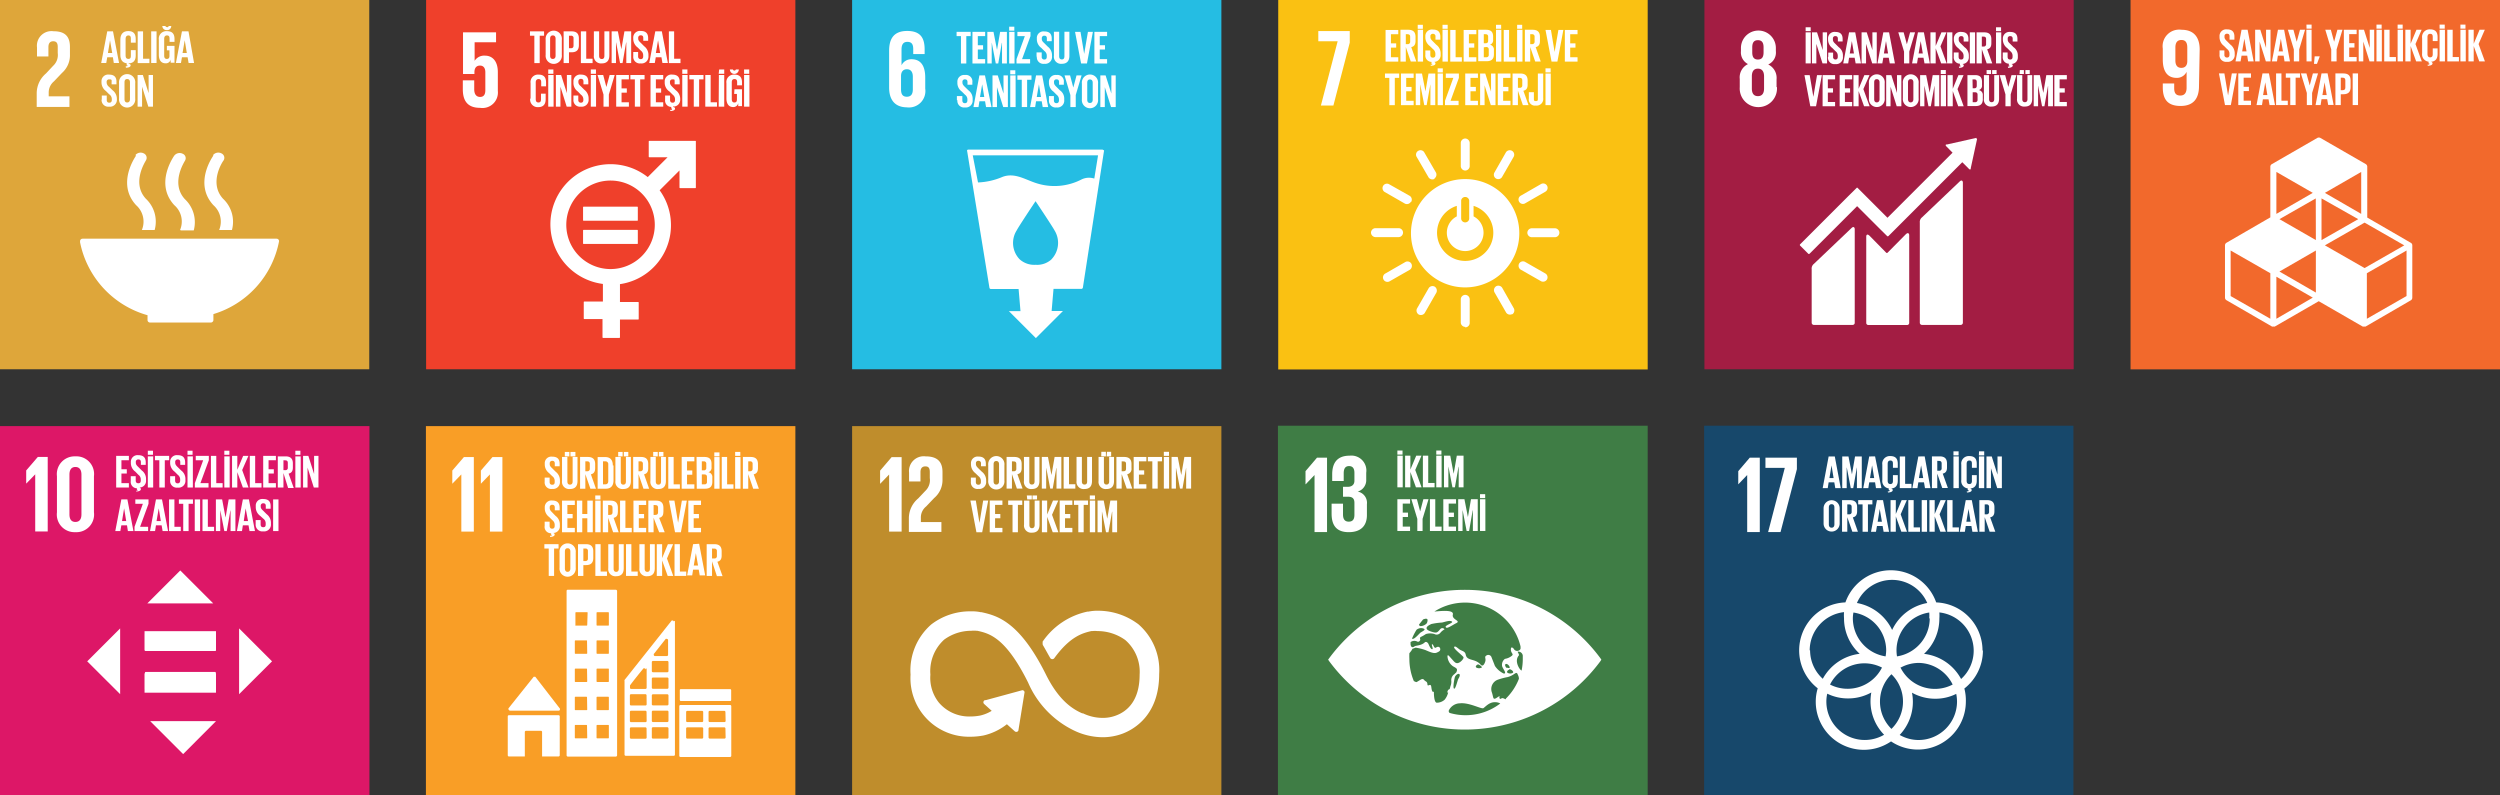 <svg xmlns="http://www.w3.org/2000/svg" viewBox="0 0 251.99 80.17"><rect x="0" y="0" width="251.99" height="80.17" fill="#333333" stroke="none"/><g id="Layer_2" data-name="Layer 2"><g id="Layer_1-2" data-name="Layer 1"><rect width="37.22" height="37.22" fill="#dea63a"/><path d="M7,9.71H4.91V9.36A1.46,1.46,0,0,1,5.44,8.2l.81-.85a2.38,2.38,0,0,0,.8-1.89V4.73c0-1.08-.52-1.58-1.65-1.58A1.47,1.47,0,0,0,3.73,4.78v.91H4.88V4.75c0-.45.22-.59.48-.59s.46.1.46.57v.62a1.48,1.48,0,0,1-.47,1.29l-.71.76a2.63,2.63,0,0,0-.94,2v1.38H7Z" fill="#fff"/><path d="M14.87,31.74v.53h0a.25.25,0,0,0,.24.24h6.16a.26.26,0,0,0,.24-.25h0v-.6a9.55,9.55,0,0,0,6.62-7.35v0a.25.25,0,0,0-.25-.25H8.32a.25.25,0,0,0-.25.25v.11a9.58,9.58,0,0,0,6.79,7.35" fill="#fff"/><path d="M21.51,15.68c-.09.12-2,2.84,0,5a2.21,2.21,0,0,1,.58,2.5h1.29a3.18,3.18,0,0,0-.9-3.15c-1.48-1.62,0-3.81.05-3.85a.49.49,0,0,0-.21-.72.68.68,0,0,0-.85.18" fill="#fff"/><path d="M18.23,23.22h1.3a3.18,3.18,0,0,0-.9-3.15c-1.48-1.62,0-3.81,0-3.85a.48.48,0,0,0-.21-.72.69.69,0,0,0-.85.18c-.08.12-2,2.84,0,5a2.18,2.18,0,0,1,.58,2.5" fill="#fff"/><path d="M13.72,15.68c-.08.12-2,2.84,0,5a2.21,2.21,0,0,1,.58,2.5h1.29a3.17,3.17,0,0,0-.89-3.15c-1.49-1.62,0-3.81,0-3.85a.49.49,0,0,0-.21-.72.69.69,0,0,0-.85.18" fill="#fff"/><path d="M11.09,4.06h0l.22,1.28h-.43Zm-.28-.9L10.2,6.35h.51l.1-.58h.57l.09.58H12l-.61-3.19Z" fill="#fff"/><path d="M12.67,6.68c.16,0,.18,0,.18-.08s0,0-.08,0h0V6.38c-.46-.06-.64-.4-.64-.85V4c0-.5.23-.87.8-.87s.75.33.75.8V4.3h-.49V3.88c0-.2-.06-.31-.25-.31s-.28.14-.28.33V5.62c0,.19.08.32.28.32s.25-.12.25-.3V5.05h.49V5.6c0,.44-.18.77-.71.79v.05c.13,0,.2.06.2.16s-.14.23-.48.23Z" fill="#fff"/><polygon points="13.88 3.16 13.88 6.36 15.06 6.36 15.06 5.92 14.42 5.92 14.42 3.16 13.88 3.16" fill="#fff"/><rect x="15.24" y="3.16" width="0.54" height="3.19" fill="#fff"/><path d="M17.26,2.62a.41.41,0,0,1-.44.42.43.43,0,0,1-.46-.42h.32c0,.07.06.11.14.11A.13.13,0,0,0,17,2.62Zm-.44,2h.77v1.7H17.2V6a.48.48,0,0,1-.52.38c-.46,0-.67-.36-.67-.86V4a.76.76,0,0,1,.81-.86c.59,0,.77.32.77.8v.28h-.5V3.88c0-.2-.07-.31-.26-.31s-.28.14-.28.33V5.62c0,.19.08.32.26.32s.27-.09.27-.3V5.07h-.26Z" fill="#fff"/><path d="M18.62,4.06h0l.21,1.28h-.43Zm-.28-.9-.61,3.19h.51l.1-.58h.57l.1.58h.55L19,3.16Z" fill="#fff"/><path d="M10.26,10.06V9.63h.5v.44c0,.18.08.28.26.28s.25-.11.25-.28V10A.58.58,0,0,0,11,9.5l-.32-.32a1.09,1.09,0,0,1-.45-.85V8.22a.67.67,0,0,1,.76-.7c.53,0,.75.26.75.72V8.5h-.49V8.23C11.28,8,11.19,8,11,8a.24.24,0,0,0-.25.27v.06a.58.58,0,0,0,.25.43l.35.34a1.09,1.09,0,0,1,.43.83V10a.69.69,0,0,1-.78.75.67.67,0,0,1-.76-.73" fill="#fff"/><path d="M13.1,10V8.3c0-.2-.08-.33-.28-.33s-.27.13-.27.33V10c0,.19.08.33.27.33s.28-.14.28-.33M12,9.93V8.38a.82.82,0,1,1,1.63,0V9.93a.82.82,0,1,1-1.63,0" fill="#fff"/><polygon points="14.98 7.56 14.98 9.39 14.4 7.56 13.87 7.56 13.87 10.75 14.32 10.75 14.32 8.74 14.95 10.75 15.42 10.75 15.42 7.56 14.98 7.56" fill="#fff"/><rect x="42.95" width="37.22" height="37.22" fill="#ef402b"/><path d="M48.9,5.61a1.14,1.14,0,0,0-1.06.52h0V4.26H50v-1H46.67V7.46h1.15V7.29c0-.44.2-.68.56-.68s.54.26.54.67V9.1c0,.4-.14.67-.53.67S47.8,9.48,47.8,9V8.1H46.65V9c0,1.14.46,1.87,1.74,1.87a1.56,1.56,0,0,0,1.79-1.71V7.27c0-1.18-.61-1.66-1.28-1.66" fill="#fff"/><path d="M61.51,27.12A4.46,4.46,0,1,1,66,22.66a4.46,4.46,0,0,1-4.46,4.46M70.07,14.2H65.45a.06.06,0,0,0-.06.06v1.53a.06.06,0,0,0,.06.06h1.84l-2,2a6.06,6.06,0,1,0-4.52,10.77v1.77H58.9a.06.06,0,0,0-.06.06v1.65a.06.06,0,0,0,.06.06h1.83V34a.06.06,0,0,0,.06.06h1.64a.06.06,0,0,0,.06-.06V32.21h1.83a.06.06,0,0,0,.06-.06V30.5a.06.06,0,0,0-.06-.06H62.49v-1.8a6,6,0,0,0,4-9.46l2-2v1.72a.06.06,0,0,0,.06.06h1.53a.05.05,0,0,0,.06-.06V14.26a.05.05,0,0,0-.06-.06" fill="#fff"/><path d="M64.23,20.83h-5.4a.06.06,0,0,0-.06.06V22.2s0,.05.06.05h5.4s.06,0,.06-.05V20.89a.06.06,0,0,0-.06-.06" fill="#fff"/><path d="M64.23,23.17h-5.4a.06.06,0,0,0-.06.06v1.31s0,.05.06.05h5.4s.06,0,.06-.05V23.23a.06.06,0,0,0-.06-.06" fill="#fff"/><polygon points="53.42 3.16 53.42 3.6 53.86 3.6 53.86 6.36 54.4 6.36 54.4 3.6 54.84 3.6 54.84 3.16 53.42 3.16" fill="#fff"/><path d="M56,5.62V3.9c0-.19-.08-.33-.28-.33s-.27.14-.27.33V5.62c0,.19.08.32.27.32s.28-.13.28-.32M55,5.53V4a.82.82,0,1,1,1.63,0V5.53a.82.82,0,1,1-1.63,0" fill="#fff"/><path d="M57.35,3.6V4.86h.2c.18,0,.26-.09.26-.27V3.86a.23.23,0,0,0-.26-.26Zm-.54-.44h.8c.54,0,.74.27.74.72v.67c0,.45-.2.72-.74.72h-.26V6.36h-.54Z" fill="#fff"/><polygon points="58.55 3.16 58.55 6.36 59.73 6.36 59.73 5.92 59.09 5.92 59.09 3.16 58.55 3.16" fill="#fff"/><path d="M61.42,3.16V5.58c0,.49-.22.81-.76.81a.72.72,0,0,1-.8-.81V3.16h.53V5.63c0,.19.08.32.27.32s.26-.13.26-.32V3.16Z" fill="#fff"/><polygon points="62.94 3.16 62.63 4.96 62.63 4.96 62.28 3.16 61.65 3.16 61.65 6.36 62.09 6.36 62.09 4.28 62.1 4.28 62.5 6.36 62.75 6.36 63.11 4.28 63.13 4.28 63.13 6.36 63.62 6.36 63.62 3.16 62.94 3.16" fill="#fff"/><path d="M63.83,5.67V5.24h.49v.44a.25.25,0,0,0,.27.28c.17,0,.24-.11.24-.28V5.55a.57.57,0,0,0-.24-.45l-.31-.31a1.08,1.08,0,0,1-.45-.86v-.1a.67.67,0,0,1,.75-.71c.54,0,.75.27.75.73v.26h-.49V3.83c0-.18-.08-.27-.25-.27a.24.24,0,0,0-.26.26v.07c0,.18.1.28.26.43l.34.34a1.09,1.09,0,0,1,.43.83v.15a.69.69,0,0,1-.78.75.66.66,0,0,1-.75-.72" fill="#fff"/><path d="M66.33,4.06h0l.21,1.28h-.43Zm-.28-.9-.61,3.19H66l.1-.58h.57l.1.58h.55l-.61-3.19Z" fill="#fff"/><polygon points="67.42 3.16 67.42 6.36 68.59 6.36 68.59 5.92 67.95 5.92 67.95 3.16 67.42 3.16" fill="#fff"/><path d="M53.48,9.93V8.38a.75.75,0,0,1,.8-.86c.59,0,.76.33.76.8V8.7h-.49V8.28c0-.2-.07-.31-.26-.31S54,8.1,54,8.3V10c0,.19.07.33.27.33s.26-.12.26-.31V9.44H55V10c0,.46-.19.8-.76.8a.76.76,0,0,1-.8-.86" fill="#fff"/><path d="M55.26,10.75h.54V7.56h-.54Zm0-3.31h.52V7h-.52Z" fill="#fff"/><polygon points="57.14 7.56 57.14 9.39 56.56 7.56 56.03 7.56 56.03 10.75 56.49 10.75 56.49 8.74 57.12 10.75 57.59 10.75 57.59 7.56 57.14 7.56" fill="#fff"/><path d="M57.8,10.06V9.63h.49v.44a.25.25,0,0,0,.27.28c.17,0,.24-.11.24-.28V10a.56.56,0,0,0-.24-.45l-.31-.32a1.06,1.06,0,0,1-.45-.85V8.22a.67.67,0,0,1,.75-.7c.54,0,.75.26.75.72V8.5h-.49V8.23c0-.19-.08-.28-.25-.28a.24.24,0,0,0-.26.27v.06c0,.18.1.29.26.43l.34.34a1.09,1.09,0,0,1,.43.83V10a.69.69,0,0,1-.78.75.66.66,0,0,1-.75-.73" fill="#fff"/><path d="M59.55,10.75h.53V7.56h-.53Zm0-3.31h.52V7h-.52Z" fill="#fff"/><polygon points="61.45 7.56 61.12 8.77 61.12 8.77 60.8 7.56 60.23 7.56 60.83 9.53 60.83 10.75 61.37 10.75 61.37 9.53 61.96 7.56 61.45 7.56" fill="#fff"/><polygon points="62.11 7.56 62.11 10.75 63.39 10.75 63.39 10.31 62.65 10.31 62.65 9.34 63.18 9.34 63.18 8.91 62.65 8.91 62.65 8 63.39 8 63.39 7.56 62.11 7.56" fill="#fff"/><polygon points="63.54 7.56 63.54 8 63.99 8 63.99 10.75 64.53 10.75 64.53 8 64.97 8 64.97 7.56 63.54 7.56" fill="#fff"/><polygon points="65.57 7.56 65.57 10.75 66.85 10.75 66.85 10.31 66.11 10.31 66.11 9.34 66.64 9.34 66.64 8.91 66.11 8.91 66.11 8 66.85 8 66.85 7.56 65.57 7.56" fill="#fff"/><path d="M67.56,11.07c.16,0,.18,0,.18-.07s0-.05-.08-.05h0v-.17a.64.64,0,0,1-.62-.72V9.63h.5v.44c0,.18.08.28.26.28s.24-.11.24-.28V10a.57.57,0,0,0-.23-.45l-.32-.32A1.06,1.06,0,0,1,67,8.33V8.22a.67.67,0,0,1,.76-.7c.53,0,.75.26.75.72V8.5H68V8.23C68,8,68,8,67.78,8a.24.24,0,0,0-.25.27v.06c0,.18.1.28.25.44l.34.33a1.07,1.07,0,0,1,.44.83V10a.68.68,0,0,1-.72.74v.05c.13,0,.2.06.2.17s-.14.23-.48.23Z" fill="#fff"/><path d="M68.77,10.75h.54V7.56h-.54Zm0-3.31h.52V7h-.52Z" fill="#fff"/><polygon points="69.48 7.56 69.48 8 69.93 8 69.93 10.75 70.47 10.75 70.47 8 70.91 8 70.91 7.56 69.48 7.56" fill="#fff"/><polygon points="71.09 7.56 71.09 10.75 72.27 10.75 72.27 10.31 71.63 10.31 71.63 7.56 71.09 7.56" fill="#fff"/><path d="M72.44,10.75H73V7.56h-.54Zm0-3.31H73V7h-.51Z" fill="#fff"/><path d="M74.47,7a.45.45,0,0,1-.9,0h.31a.13.13,0,0,0,.14.11A.14.14,0,0,0,74.17,7Zm-.44,2h.76v1.7h-.38V10.4a.5.5,0,0,1-.52.39c-.46,0-.67-.37-.67-.86V8.38a.75.75,0,0,1,.8-.86c.6,0,.77.33.77.8V8.6H74.3V8.28c0-.2-.07-.31-.27-.31s-.27.13-.27.33V10c0,.19.07.33.26.33s.26-.1.26-.31V9.47H74Z" fill="#fff"/><path d="M75,10.75h.54V7.56H75Zm0-3.31h.52V7H75Z" fill="#fff"/><rect x="85.89" width="37.22" height="37.22" fill="#25bde3"/><path d="M90.82,7.67c0-.42.2-.69.59-.69s.6.27.6.75V9c0,.47-.17.75-.61.75s-.58-.29-.58-.75Zm.58,3.15a1.66,1.66,0,0,0,1.86-1.89V7.82c0-1.23-.48-1.85-1.39-1.85a1.09,1.09,0,0,0-1,.61h0V5c0-.46.14-.78.59-.78s.59.27.59.73v.5h1.15V5c0-1.11-.36-1.88-1.76-1.88s-1.82.85-1.82,2V8.82c0,1.16.51,2,1.83,2" fill="#fff"/><path d="M110.3,18a1.72,1.72,0,0,0-1.27.08,5.94,5.94,0,0,1-4.58.38c-1.11-.35-2.15-1.08-3.38-.64a6.92,6.92,0,0,1-2.49.57l-.53-2.73h12.63ZM106,26.13a2.15,2.15,0,0,1-1.61.56,2.19,2.19,0,0,1-1.62-.56,2.37,2.37,0,0,1-.29-2.91c.21-.41,1.77-2.75,1.9-2.94v0h0v0c.13.19,1.69,2.53,1.91,2.94a2.39,2.39,0,0,1-.3,2.91m5.22-11a.15.15,0,0,0-.13-.05H97.61a.15.15,0,0,0-.12.05.15.15,0,0,0,0,.13L99.73,29a.15.15,0,0,0,.15.13h2.79l.19,2.23h-1.17l2.72,2.72,2.73-2.73H106l.19-2.23H109a.16.16,0,0,0,.15-.13l2.12-13.72a.15.15,0,0,0,0-.13" fill="#fff"/><polygon points="96.42 3.21 96.42 3.64 96.86 3.64 96.86 6.4 97.4 6.4 97.4 3.64 97.84 3.64 97.84 3.21 96.42 3.21" fill="#fff"/><polygon points="98.02 3.21 98.02 6.4 99.3 6.4 99.3 5.96 98.56 5.96 98.56 4.99 99.09 4.99 99.09 4.56 98.56 4.56 98.56 3.64 99.3 3.64 99.3 3.21 98.02 3.21" fill="#fff"/><polygon points="100.81 3.21 100.5 5 100.49 5 100.14 3.21 99.52 3.21 99.52 6.4 99.96 6.4 99.96 4.32 99.97 4.32 100.37 6.4 100.62 6.4 100.98 4.32 101 4.32 101 6.4 101.49 6.4 101.49 3.21 100.81 3.21" fill="#fff"/><path d="M101.72,6.4h.54V3.21h-.54Zm0-3.31h.52v-.4h-.52Z" fill="#fff"/><polygon points="102.55 3.21 102.55 3.64 103.3 3.64 102.46 5.96 102.46 6.4 103.83 6.4 103.83 5.96 103.02 5.96 103.87 3.64 103.87 3.21 102.55 3.21" fill="#fff"/><path d="M104.48,5.71V5.28H105v.44a.25.25,0,0,0,.27.28c.17,0,.24-.11.24-.28V5.6a.57.57,0,0,0-.24-.46l-.31-.31a1.07,1.07,0,0,1-.45-.85V3.87a.66.66,0,0,1,.75-.7c.54,0,.75.26.75.72v.26h-.49V3.87c0-.18-.08-.27-.25-.27a.24.24,0,0,0-.26.26v.07c0,.18.1.28.26.43l.34.34a1.09,1.09,0,0,1,.43.83v.16a.69.69,0,0,1-.78.74.66.66,0,0,1-.75-.72" fill="#fff"/><path d="M107.79,3.2V5.62c0,.49-.22.81-.76.81a.72.72,0,0,1-.8-.81V3.2h.53V5.67c0,.19.08.32.27.32s.26-.13.26-.32V3.2Z" fill="#fff"/><polygon points="109.66 3.21 109.28 5.43 109.28 5.43 108.91 3.21 108.36 3.21 108.97 6.4 109.56 6.4 110.16 3.21 109.66 3.21" fill="#fff"/><polygon points="110.31 3.21 110.31 6.4 111.59 6.4 111.59 5.96 110.85 5.96 110.85 4.99 111.38 4.99 111.38 4.56 110.85 4.56 110.85 3.64 111.59 3.64 111.59 3.21 110.31 3.21" fill="#fff"/><path d="M96.45,10.1V9.68H97v.43c0,.18.08.29.26.29s.25-.12.25-.29V10a.58.58,0,0,0-.24-.45l-.32-.32a1.06,1.06,0,0,1-.45-.85V8.26a.67.67,0,0,1,.76-.7.65.65,0,0,1,.75.73v.25h-.49V8.27c0-.19-.09-.27-.26-.27a.23.23,0,0,0-.25.26v.06c0,.18.1.29.25.44l.35.34a1.05,1.05,0,0,1,.43.82v.16a.69.69,0,0,1-.78.75.67.67,0,0,1-.76-.73" fill="#fff"/><path d="M99,8.5h0l.21,1.28h-.43Zm-.28-.9-.6,3.19h.51l.09-.58h.57l.1.58h.55L99.28,7.6Z" fill="#fff"/><polygon points="101.15 7.6 101.15 9.43 100.57 7.6 100.04 7.6 100.04 10.79 100.49 10.79 100.49 8.79 101.12 10.79 101.59 10.79 101.59 7.6 101.15 7.6" fill="#fff"/><path d="M101.83,10.79h.54V7.6h-.54Zm0-3.3h.51V7.08h-.51Z" fill="#fff"/><polygon points="102.55 7.6 102.55 8.04 102.99 8.04 102.99 10.79 103.53 10.79 103.53 8.04 103.97 8.04 103.97 7.6 102.55 7.6" fill="#fff"/><path d="M104.72,8.5h0l.21,1.28h-.43Zm-.29-.9-.6,3.19h.51l.09-.58H105l.1.58h.55l-.6-3.19Z" fill="#fff"/><path d="M105.73,10.1V9.68h.5v.43c0,.18.08.29.26.29s.25-.12.25-.29V10a.58.58,0,0,0-.24-.45l-.32-.32a1.06,1.06,0,0,1-.45-.85V8.26a.67.67,0,0,1,.76-.7.65.65,0,0,1,.74.73v.25h-.48V8.27c0-.19-.09-.27-.26-.27a.23.23,0,0,0-.25.26v.06c0,.18.1.29.25.44l.34.34a1,1,0,0,1,.44.82v.16a.69.69,0,0,1-.78.75.67.67,0,0,1-.76-.73" fill="#fff"/><polygon points="108.51 7.6 108.19 8.81 108.18 8.81 107.86 7.6 107.3 7.6 107.89 9.58 107.89 10.79 108.43 10.79 108.43 9.58 109.02 7.6 108.51 7.6" fill="#fff"/><path d="M110.14,10.05V8.34c0-.19-.08-.33-.28-.33s-.27.14-.27.33v1.71c0,.2.08.33.27.33s.28-.13.28-.33M109.05,10V8.42a.82.82,0,1,1,1.63,0V10a.82.82,0,1,1-1.63,0" fill="#fff"/><polygon points="112.02 7.6 112.02 9.43 111.44 7.6 110.91 7.6 110.91 10.79 111.36 10.79 111.36 8.79 111.99 10.79 112.46 10.79 112.46 7.6 112.02 7.6" fill="#fff"/><rect x="128.84" width="37.24" height="37.24" fill="#fac112"/><polygon points="132.88 4.16 134.83 4.16 133.14 10.64 134.4 10.64 136.05 4.3 136.05 3.13 132.88 3.13 132.88 4.16" fill="#fff"/><path d="M147.69,26.3a2.84,2.84,0,0,1-.85-5.55v1.06a1.85,1.85,0,1,0,1.69,0V20.75a2.84,2.84,0,0,1-.84,5.55m-.41-6.1a.41.41,0,0,1,.81,0v1.87a.41.41,0,0,1-.81,0Zm.41-2.15a5.46,5.46,0,1,0,5.45,5.45,5.45,5.45,0,0,0-5.45-5.45" fill="#fff"/><path d="M141.42,23.46A.45.45,0,0,0,141,23h-2.38a.46.46,0,0,0-.43.45.47.47,0,0,0,.43.45H141a.46.46,0,0,0,.42-.45" fill="#fff"/><path d="M157.18,23.46a.46.46,0,0,0-.42-.45h-2.39a.46.46,0,0,0-.42.45.46.46,0,0,0,.42.45h2.39a.46.46,0,0,0,.42-.45" fill="#fff"/><path d="M147.69,17.19a.46.46,0,0,0,.45-.42V14.39a.47.47,0,0,0-.45-.43.46.46,0,0,0-.45.43v2.38a.46.46,0,0,0,.45.42" fill="#fff"/><path d="M147.69,33a.46.46,0,0,0,.45-.42V30.14a.46.46,0,0,0-.45-.42.46.46,0,0,0-.45.42v2.39a.46.46,0,0,0,.45.42" fill="#fff"/><path d="M142.25,20.34a.46.46,0,0,0-.14-.59L140,18.56a.45.45,0,0,0-.59.18.46.46,0,0,0,.14.6l2.07,1.19a.46.46,0,0,0,.59-.19" fill="#fff"/><path d="M155.93,28.17a.45.45,0,0,0-.14-.59l-2.08-1.19a.45.45,0,0,0-.59.18.46.46,0,0,0,.15.6l2.07,1.18a.46.46,0,0,0,.59-.18" fill="#fff"/><path d="M150.8,18a.45.45,0,0,0,.59-.14l1.19-2.07a.45.45,0,0,0-.18-.59.46.46,0,0,0-.6.14l-1.18,2.07a.45.45,0,0,0,.18.59" fill="#fff"/><path d="M143,31.7a.47.47,0,0,0,.6-.14l1.19-2.08a.48.48,0,0,0-.18-.59.46.46,0,0,0-.6.15l-1.19,2.07a.47.47,0,0,0,.18.59" fill="#fff"/><path d="M144.57,18a.48.48,0,0,0,.18-.59l-1.2-2.07a.44.44,0,0,0-.59-.14.44.44,0,0,0-.18.59L144,17.89a.47.47,0,0,0,.6.14" fill="#fff"/><path d="M152.42,31.69a.47.47,0,0,0,.18-.59L151.41,29a.46.46,0,0,0-.6-.15.47.47,0,0,0-.18.6l1.19,2.07a.47.47,0,0,0,.6.14" fill="#fff"/><path d="M153.12,20.33a.44.44,0,0,0,.58.18l2.07-1.19a.44.44,0,0,0-.44-.77l-2.07,1.19a.44.44,0,0,0-.14.59" fill="#fff"/><path d="M139.46,28.19a.45.45,0,0,0,.58.18l2.08-1.19a.47.47,0,0,0,.14-.6.45.45,0,0,0-.59-.18l-2.07,1.19a.45.45,0,0,0-.14.6" fill="#fff"/><polygon points="139.66 3.02 139.66 6.21 140.94 6.21 140.94 5.77 140.2 5.77 140.2 4.8 140.73 4.8 140.73 4.37 140.2 4.37 140.2 3.45 140.94 3.45 140.94 3.02 139.66 3.02" fill="#fff"/><path d="M141.7,3.45v1h.17a.24.24,0,0,0,.27-.27V3.71c0-.17-.08-.26-.27-.26Zm0,1.29V6.21h-.54V3h.78c.54,0,.74.27.74.72v.41c0,.34-.12.55-.43.62l.51,1.45h-.56Z" fill="#fff"/><path d="M142.9,6.21h.54V3h-.54Zm0-3.31h.52V2.5h-.52Z" fill="#fff"/><path d="M144.2,6.53c.15,0,.17,0,.17-.07s0,0-.08,0h0V6.24a.64.64,0,0,1-.62-.72V5.09h.5v.44c0,.18.08.28.26.28s.25-.11.25-.28V5.41a.6.6,0,0,0-.24-.46l-.32-.31a1.09,1.09,0,0,1-.45-.85V3.68a.66.66,0,0,1,.76-.7c.53,0,.75.26.75.72V4h-.49V3.68a.24.24,0,0,0-.26-.27.23.23,0,0,0-.25.26v.07c0,.18.1.28.25.43l.34.34a1.07,1.07,0,0,1,.44.83V5.5a.68.68,0,0,1-.72.74v0c.13,0,.2.06.2.17s-.14.22-.47.22Z" fill="#fff"/><path d="M145.4,6.21h.54V3h-.54Zm0-3.31h.52V2.5h-.52Z" fill="#fff"/><polygon points="146.18 3.02 146.18 6.21 147.35 6.21 147.35 5.77 146.72 5.77 146.72 3.02 146.18 3.02" fill="#fff"/><polygon points="147.53 3.02 147.53 6.21 148.81 6.21 148.81 5.77 148.06 5.77 148.06 4.8 148.6 4.8 148.6 4.37 148.06 4.37 148.06 3.45 148.81 3.45 148.81 3.02 147.53 3.02" fill="#fff"/><path d="M149.56,4.77v1h.24a.23.23,0,0,0,.26-.26V5c0-.17-.08-.26-.27-.26Zm0-.41h.19c.17,0,.25-.09.25-.26V3.71c0-.17-.08-.26-.25-.26h-.19ZM149,3h.78c.54,0,.72.25.72.7V4a.47.47,0,0,1-.32.51.49.49,0,0,1,.4.53v.43c0,.45-.21.7-.74.7H149Z" fill="#fff"/><path d="M150.79,6.21h.54V3h-.54Zm0-3.31h.52V2.5h-.52Z" fill="#fff"/><polygon points="151.57 3.02 151.57 6.21 152.75 6.21 152.75 5.77 152.11 5.77 152.11 3.02 151.57 3.02" fill="#fff"/><path d="M152.92,6.21h.54V3h-.54Zm0-3.31h.51V2.5h-.51Z" fill="#fff"/><path d="M154.24,3.45v1h.18a.24.24,0,0,0,.26-.27V3.71a.23.23,0,0,0-.26-.26Zm0,1.29V6.21h-.54V3h.78c.54,0,.74.27.74.72v.41c0,.34-.12.55-.43.62l.51,1.45h-.56Z" fill="#fff"/><polygon points="157.08 3.02 156.7 5.24 156.7 5.24 156.33 3.02 155.78 3.02 156.39 6.21 156.98 6.21 157.58 3.02 157.08 3.02" fill="#fff"/><polygon points="157.73 3.02 157.73 6.21 159.01 6.21 159.01 5.77 158.27 5.77 158.27 4.8 158.8 4.8 158.8 4.37 158.27 4.37 158.27 3.45 159.01 3.45 159.01 3.02 157.73 3.02" fill="#fff"/><polygon points="139.6 7.41 139.6 7.85 140.04 7.85 140.04 10.6 140.59 10.6 140.59 7.85 141.03 7.85 141.03 7.41 139.6 7.41" fill="#fff"/><polygon points="141.21 7.41 141.21 10.6 142.49 10.6 142.49 10.16 141.74 10.16 141.74 9.2 142.28 9.2 142.28 8.76 141.74 8.76 141.74 7.85 142.49 7.85 142.49 7.41 141.21 7.41" fill="#fff"/><polygon points="143.99 7.41 143.68 9.21 143.68 9.21 143.33 7.41 142.7 7.41 142.7 10.6 143.15 10.6 143.15 8.53 143.16 8.53 143.56 10.6 143.8 10.6 144.17 8.53 144.18 8.53 144.18 10.6 144.67 10.6 144.67 7.41 143.99 7.41" fill="#fff"/><path d="M144.91,10.6h.53V7.41h-.53Zm0-3.3h.52V6.89h-.52Z" fill="#fff"/><polygon points="145.73 7.41 145.73 7.85 146.49 7.85 145.65 10.16 145.65 10.6 147.02 10.6 147.02 10.16 146.21 10.16 147.05 7.85 147.05 7.41 145.73 7.41" fill="#fff"/><polygon points="147.69 7.41 147.69 10.6 148.97 10.6 148.97 10.16 148.22 10.16 148.22 9.2 148.76 9.2 148.76 8.76 148.22 8.76 148.22 7.85 148.97 7.85 148.97 7.41 147.69 7.41" fill="#fff"/><polygon points="150.29 7.41 150.29 9.24 149.71 7.41 149.19 7.41 149.19 10.6 149.64 10.6 149.64 8.6 150.27 10.6 150.74 10.6 150.74 7.41 150.29 7.41" fill="#fff"/><polygon points="150.97 7.41 150.97 10.6 152.25 10.6 152.25 10.16 151.51 10.16 151.51 9.2 152.04 9.2 152.04 8.76 151.51 8.76 151.51 7.85 152.25 7.85 152.25 7.41 150.97 7.41" fill="#fff"/><path d="M153,7.85v1h.18a.23.23,0,0,0,.26-.26V8.11c0-.18-.08-.26-.26-.26Zm0,1.29V10.6h-.54V7.41h.78c.54,0,.74.27.74.72v.41c0,.34-.12.54-.43.61l.52,1.45h-.57Z" fill="#fff"/><path d="M155.55,7.41V9.88a.67.67,0,0,1-.74.76.62.62,0,0,1-.71-.71V9.29h.51v.65c0,.16,0,.25.2.25s.2-.09.2-.26V7.41Z" fill="#fff"/><path d="M155.78,10.6h.53V7.41h-.53Zm0-3.3h.52V6.89h-.52Z" fill="#fff"/><rect x="171.8" width="37.22" height="37.22" fill="#a31d43"/><path d="M177.81,8.92c0,.45-.17.77-.62.77s-.61-.32-.61-.77V7.7c0-.45.16-.78.61-.78s.62.33.62.78Zm-1.19-4.15c0-.46.16-.72.57-.72s.57.26.57.72v.51c0,.45-.15.72-.57.72s-.57-.27-.57-.72Zm2.45,4V8a1.5,1.5,0,0,0-.84-1.5A1.32,1.32,0,0,0,179,5.15V4.84a1.76,1.76,0,1,0-3.52,0v.31a1.33,1.33,0,0,0,.71,1.31,1.48,1.48,0,0,0-.83,1.5v.82a1.88,1.88,0,1,0,3.75,0" fill="#fff"/><path d="M197.51,18.31l-3.78,3.6a.6.6,0,0,0-.22.54V32.54a.22.22,0,0,0,.22.21h3.91a.22.22,0,0,0,.21-.21V18.4c0-.12-.09-.34-.34-.09" fill="#fff"/><path d="M186.61,23l-3.78,3.6a.6.6,0,0,0-.22.54v5.39a.22.22,0,0,0,.22.22h3.91a.21.21,0,0,0,.21-.22V23.09c0-.12-.09-.34-.34-.09" fill="#fff"/><path d="M199.23,14a.16.16,0,0,0,0-.09.11.11,0,0,0-.07,0h0l-2.9.65h-.05l-.06,0a.12.12,0,0,0,0,.16l0,0,.66.67-6.56,6.56-3-3a.07.07,0,0,0-.12,0l-.83.82h0l-4.86,4.86a.09.09,0,0,0,0,.12l.83.83a.09.09,0,0,0,.12,0l4.8-4.8,2.2,2.2h0l.83.82a.09.09,0,0,0,.12,0l7.45-7.45.7.7a.11.11,0,0,0,.15,0,.13.13,0,0,0,0-.08h0l.64-2.95Z" fill="#fff"/><path d="M192.08,23.63l-1.83,1.85a.11.11,0,0,1-.12,0l-1.66-1.69c-.3-.3-.36-.06-.36.06v8.69a.21.21,0,0,0,.21.22h3.91a.21.21,0,0,0,.21-.22V23.7c0-.12-.09-.34-.36-.07" fill="#fff"/><path d="M182,6.39h.52V3.26H182Zm0-3.25h.51V2.75H182Z" fill="#fff"/><polygon points="183.72 3.26 183.72 5.05 183.15 3.26 182.64 3.26 182.64 6.39 183.08 6.39 183.08 4.42 183.7 6.39 184.16 6.39 184.16 3.26 183.72 3.26" fill="#fff"/><path d="M184.28,5.72V5.3h.49v.43A.24.24,0,0,0,185,6c.17,0,.24-.11.24-.27V5.6a.55.55,0,0,0-.23-.44l-.31-.31a1.07,1.07,0,0,1-.44-.84v-.1a.65.65,0,0,1,.74-.69c.52,0,.73.26.73.71v.25h-.48V3.91c0-.18-.08-.27-.25-.27a.23.23,0,0,0-.25.26V4c0,.17.1.28.25.42l.34.34a1,1,0,0,1,.42.81v.15a.68.68,0,0,1-.76.74.65.65,0,0,1-.75-.71" fill="#fff"/><path d="M186.66,4.14h0l.21,1.25h-.42Zm-.28-.88-.59,3.13h.5l.09-.57h.56l.1.57h.54L187,3.26Z" fill="#fff"/><polygon points="188.73 3.26 188.73 5.05 188.16 3.26 187.64 3.26 187.64 6.39 188.09 6.39 188.09 4.42 188.71 6.39 189.17 6.39 189.17 3.26 188.73 3.26" fill="#fff"/><path d="M190.1,4.14h0l.21,1.25h-.42Zm-.27-.88-.59,3.13h.49l.1-.57h.55l.1.57H191l-.59-3.13Z" fill="#fff"/><polygon points="192.53 3.26 192.21 4.44 192.2 4.44 191.88 3.26 191.34 3.26 191.92 5.2 191.92 6.39 192.45 6.39 192.45 5.2 193.03 3.26 192.53 3.26" fill="#fff"/><path d="M193.6,4.14h0l.21,1.25h-.42Zm-.28-.88-.59,3.13h.5l.09-.57h.56l.1.57h.54l-.6-3.13Z" fill="#fff"/><polygon points="195.69 3.26 195.11 4.63 195.11 3.26 194.58 3.26 194.58 6.39 195.11 6.39 195.11 4.87 195.66 6.39 196.22 6.39 195.59 4.67 196.2 3.26 195.69 3.26" fill="#fff"/><rect x="196.26" y="3.26" width="0.53" height="3.13" fill="#fff"/><path d="M197.45,6.71c.15,0,.17,0,.17-.08s0,0-.07,0h0V6.42a.63.63,0,0,1-.62-.7V5.29h.49v.43c0,.18.08.28.26.28s.24-.11.24-.28V5.6a.57.57,0,0,0-.23-.44l-.31-.31a1.07,1.07,0,0,1-.44-.84v-.1a.66.66,0,0,1,.74-.69c.53,0,.73.26.73.71v.26h-.48V3.91c0-.18-.08-.27-.25-.27a.24.24,0,0,0-.25.26V4c0,.17.1.28.25.42l.34.34a1,1,0,0,1,.43.81v.15a.67.67,0,0,1-.71.73v0c.13,0,.2.06.2.16s-.14.23-.47.23Z" fill="#fff"/><rect x="198.55" y="3.26" width="0.53" height="3.13" fill="#fff"/><path d="M199.76,3.69v1h.17a.23.23,0,0,0,.26-.26V3.94c0-.17-.08-.25-.26-.25Zm0,1.26V6.39h-.53V3.26H200c.53,0,.72.26.72.7v.4c0,.34-.12.54-.42.61l.51,1.42h-.56Z" fill="#fff"/><path d="M201.19,6.39h.53V3.26h-.53Zm0-3.25h.51V2.75h-.51Z" fill="#fff"/><path d="M202.38,6.71c.15,0,.17,0,.17-.08s0,0-.07,0h0V6.42a.63.63,0,0,1-.61-.7V5.29h.49v.43c0,.18.08.28.26.28s.24-.11.24-.28V5.6a.57.57,0,0,0-.23-.44l-.31-.31a1.07,1.07,0,0,1-.44-.84v-.1a.66.66,0,0,1,.74-.69c.53,0,.73.26.73.71v.26h-.48V3.91c0-.18-.08-.27-.25-.27a.23.23,0,0,0-.25.26V4c0,.17.1.28.25.42l.34.34a1,1,0,0,1,.43.81v.15a.67.67,0,0,1-.71.73v0c.13,0,.2.06.2.16s-.14.23-.47.23Z" fill="#fff"/><polygon points="183.15 7.57 182.78 9.76 182.78 9.76 182.41 7.57 181.88 7.57 182.47 10.71 183.05 10.71 183.64 7.57 183.15 7.57" fill="#fff"/><polygon points="183.71 7.57 183.71 10.71 184.97 10.71 184.97 10.28 184.24 10.28 184.24 9.33 184.76 9.33 184.76 8.9 184.24 8.9 184.24 8 184.97 8 184.97 7.57 183.71 7.57" fill="#fff"/><polygon points="185.43 7.57 185.43 10.71 186.69 10.71 186.69 10.28 185.96 10.28 185.96 9.33 186.48 9.33 186.48 8.9 185.96 8.9 185.96 8 186.69 8 186.69 7.57 185.43 7.57" fill="#fff"/><polygon points="187.92 7.57 187.34 8.95 187.34 7.57 186.82 7.57 186.82 10.71 187.34 10.71 187.34 9.18 187.89 10.71 188.45 10.71 187.82 8.98 188.44 7.57 187.92 7.57" fill="#fff"/><path d="M189.45,10V8.3c0-.19-.09-.32-.28-.32s-.26.13-.26.32V10c0,.19.08.32.26.32s.28-.13.28-.32m-1.07-.08V8.38a.8.8,0,1,1,1.59,0V9.9a.8.8,0,1,1-1.59,0" fill="#fff"/><polygon points="191.21 7.57 191.21 9.37 190.64 7.57 190.12 7.57 190.12 10.71 190.56 10.71 190.56 8.74 191.18 10.71 191.65 10.71 191.65 7.57 191.21 7.57" fill="#fff"/><path d="M192.86,10V8.3c0-.19-.08-.32-.27-.32s-.27.13-.27.32V10c0,.19.09.32.27.32s.27-.13.27-.32M191.8,9.9V8.38a.8.8,0,1,1,1.59,0V9.9a.8.8,0,1,1-1.59,0" fill="#fff"/><polygon points="194.81 7.57 194.5 9.34 194.5 9.34 194.15 7.57 193.54 7.57 193.54 10.71 193.97 10.71 193.97 8.67 193.98 8.67 194.38 10.71 194.62 10.71 194.98 8.67 194.99 8.67 194.99 10.71 195.47 10.71 195.47 7.57 194.81 7.57" fill="#fff"/><path d="M195.62,10.71h.53V7.57h-.53Zm0-3.25h.51v-.4h-.51Z" fill="#fff"/><polygon points="197.4 7.57 196.83 8.95 196.83 7.57 196.3 7.57 196.3 10.71 196.83 10.71 196.83 9.18 197.38 10.71 197.93 10.71 197.31 8.98 197.92 7.57 197.4 7.57" fill="#fff"/><path d="M198.84,9.3v1h.23a.23.23,0,0,0,.26-.26V9.55c0-.17-.08-.25-.27-.25Zm0-.4H199c.17,0,.25-.09.25-.26V8.26c0-.17-.08-.26-.25-.26h-.18Zm-.53-1.33h.76c.53,0,.71.25.71.69v.32a.46.46,0,0,1-.32.5.49.49,0,0,1,.4.52V10c0,.44-.2.69-.73.69h-.82Z" fill="#fff"/><path d="M200.8,7.06h.45v.4h-.45Zm-.56,0h.45v.4h-.45Zm1.26.51V9.94c0,.49-.21.8-.75.8a.7.7,0,0,1-.78-.8V7.57h.52V10c0,.18.08.3.26.3s.26-.12.26-.3V7.57Z" fill="#fff"/><polygon points="202.75 7.57 202.43 8.76 202.43 8.76 202.11 7.57 201.56 7.57 202.14 9.51 202.14 10.71 202.67 10.71 202.67 9.51 203.25 7.57 202.75 7.57" fill="#fff"/><path d="M204.15,7.06h.44v.4h-.44Zm-.56,0H204v.4h-.44Zm1.25.51V9.94c0,.49-.2.8-.74.8a.71.71,0,0,1-.79-.8V7.57h.53V10c0,.18.08.3.26.3s.26-.12.26-.3V7.57Z" fill="#fff"/><polygon points="206.26 7.57 205.96 9.34 205.95 9.34 205.61 7.57 204.99 7.57 204.99 10.71 205.43 10.71 205.43 8.67 205.44 8.67 205.83 10.71 206.07 10.71 206.43 8.67 206.44 8.67 206.44 10.71 206.93 10.71 206.93 7.57 206.26 7.57" fill="#fff"/><polygon points="207.07 7.57 207.07 10.71 208.33 10.71 208.33 10.28 207.6 10.28 207.6 9.33 208.12 9.33 208.12 8.9 207.6 8.9 207.6 8 208.33 8 208.33 7.57 207.07 7.57" fill="#fff"/><rect x="214.75" width="37.24" height="37.23" fill="#f2692c"/><path d="M220.47,6.16c0,.42-.2.68-.6.68s-.6-.26-.6-.75V4.79c0-.48.18-.76.61-.76s.59.29.59.76ZM221.72,5c0-1.16-.51-2-1.84-2A1.67,1.67,0,0,0,218,4.9V6c0,1.23.49,1.85,1.4,1.85a1.08,1.08,0,0,0,1-.61h0V8.86c0,.45-.18.77-.63.77s-.62-.26-.62-.73V8.41h-1.15V8.8c0,1.11.4,1.88,1.79,1.88s1.86-.85,1.86-2Z" fill="#fff"/><path d="M242.57,29.84l-4,2.29V27.54l4-2.29Zm-13.12,2.29V27.89L233.12,30Zm-.61,0-4-2.29V25.25l4,2.29Zm4.28-12.69-3.67,2.12V17.33ZM238,21.56l-3.66-2.12L238,17.33Zm-3.66,3.17,4-2.29,4,2.29-4,2.29Zm-.91-.53-3.67-2.11L233.42,20Zm4.27-2.11L234,24.2V20Zm-4.27,7.4-3.67-2.12,3.67-2.12Zm9.6-5-4.42-2.56V16.8a.31.31,0,0,0-.15-.26l-4.58-2.64a.32.32,0,0,0-.3,0L229,16.54a.3.3,0,0,0-.16.26v5.11l-4.42,2.56a.3.3,0,0,0-.15.26V30a.3.3,0,0,0,.15.26L229,32.91a.23.23,0,0,0,.14,0,.29.29,0,0,0,.16,0l4.42-2.55,4.42,2.55a.29.29,0,0,0,.16,0,.28.28,0,0,0,.15,0L243,30.27a.3.3,0,0,0,.15-.26V24.73a.3.3,0,0,0-.15-.26" fill="#fff"/><path d="M223.72,5.51V5.08h.49v.44a.25.25,0,0,0,.27.28c.17,0,.24-.11.24-.28V5.39a.57.57,0,0,0-.24-.45l-.31-.31a1.09,1.09,0,0,1-.45-.86v-.1a.67.67,0,0,1,.75-.71c.54,0,.75.27.75.73V4h-.49V3.67c0-.18-.08-.27-.25-.27a.24.24,0,0,0-.26.26v.07c0,.17.1.28.26.43l.34.34a1.09,1.09,0,0,1,.43.83v.15a.69.69,0,0,1-.78.75.66.66,0,0,1-.75-.72" fill="#fff"/><path d="M226.22,3.9h0l.22,1.28H226Zm-.28-.9-.61,3.19h.51l.1-.58h.57l.09.58h.56L226.55,3Z" fill="#fff"/><polygon points="228.41 3 228.41 4.83 227.83 3 227.31 3 227.31 6.19 227.76 6.19 227.76 4.19 228.39 6.19 228.86 6.19 228.86 3 228.41 3" fill="#fff"/><path d="M229.9,3.9h0l.21,1.28h-.43Zm-.29-.9L229,6.19h.51l.09-.58h.58l.09.58h.55L230.23,3Z" fill="#fff"/><polygon points="231.83 3 231.5 4.21 231.5 4.21 231.17 3 230.61 3 231.21 4.98 231.21 6.19 231.75 6.19 231.75 4.98 232.34 3 231.83 3" fill="#fff"/><path d="M232.49,6.19H233V3h-.53Zm0-3.3H233V2.48h-.52Z" fill="#fff"/><polygon points="233.31 5.68 233.24 6.44 233.54 6.44 233.81 5.72 233.81 5.68 233.31 5.68" fill="#fff"/><polygon points="235.6 3 235.27 4.21 235.27 4.21 234.94 3 234.38 3 234.98 4.98 234.98 6.19 235.52 6.19 235.52 4.98 236.11 3 235.6 3" fill="#fff"/><polygon points="236.25 3 236.25 6.19 237.54 6.19 237.54 5.75 236.79 5.75 236.79 4.79 237.32 4.79 237.32 4.35 236.79 4.35 236.79 3.44 237.54 3.44 237.54 3 236.25 3" fill="#fff"/><polygon points="238.86 3 238.86 4.83 238.28 3 237.75 3 237.75 6.19 238.21 6.19 238.21 4.19 238.84 6.19 239.31 6.19 239.31 3 238.86 3" fill="#fff"/><path d="M239.54,6.19h.54V3h-.54Zm0-3.3h.52V2.48h-.52Z" fill="#fff"/><polygon points="240.32 3 240.32 6.19 241.5 6.19 241.5 5.75 240.86 5.75 240.86 3 240.32 3" fill="#fff"/><path d="M241.67,6.19h.54V3h-.54Zm0-3.3h.51V2.48h-.51Z" fill="#fff"/><polygon points="243.57 3 242.98 4.41 242.98 3 242.45 3 242.45 6.19 242.98 6.19 242.98 4.64 243.54 6.19 244.11 6.19 243.47 4.44 244.09 3 243.57 3" fill="#fff"/><path d="M244.69,6.52c.15,0,.18,0,.18-.08s0-.05-.08-.05h0V6.22a.75.75,0,0,1-.65-.85V3.83a.76.76,0,0,1,.8-.87c.6,0,.76.33.76.8v.38h-.49V3.72c0-.2-.06-.31-.26-.31s-.27.14-.27.33V5.45c0,.2.08.33.27.33s.26-.12.26-.31V4.88h.49v.56c0,.44-.18.77-.71.79v0c.13,0,.2.07.2.17s-.14.23-.48.23Z" fill="#fff"/><path d="M245.9,6.19h.54V3h-.54Zm0-3.3h.52V2.48h-.52Z" fill="#fff"/><polygon points="246.68 3 246.68 6.19 247.85 6.19 247.85 5.75 247.22 5.75 247.22 3 246.68 3" fill="#fff"/><path d="M248,6.19h.54V3H248Zm0-3.3h.51V2.48h-.51Z" fill="#fff"/><polygon points="249.93 3 249.34 4.41 249.34 3 248.81 3 248.81 6.19 249.34 6.19 249.34 4.64 249.9 6.19 250.47 6.19 249.83 4.44 250.46 3 249.93 3" fill="#fff"/><polygon points="224.96 7.4 224.58 9.62 224.58 9.62 224.21 7.4 223.66 7.4 224.27 10.59 224.86 10.59 225.46 7.4 224.96 7.4" fill="#fff"/><polygon points="225.61 7.4 225.61 10.59 226.89 10.59 226.89 10.15 226.15 10.15 226.15 9.18 226.68 9.18 226.68 8.75 226.15 8.75 226.15 7.83 226.89 7.83 226.89 7.4 225.61 7.4" fill="#fff"/><path d="M228.33,8.3h0l.21,1.28h-.43Zm-.28-.9-.6,3.19H228l.09-.58h.57l.1.58h.55l-.61-3.19Z" fill="#fff"/><polygon points="229.42 7.4 229.42 10.59 230.6 10.59 230.6 10.15 229.96 10.15 229.96 7.4 229.42 7.4" fill="#fff"/><polygon points="230.4 7.4 230.4 7.83 230.85 7.83 230.85 10.59 231.39 10.59 231.39 7.83 231.83 7.83 231.83 7.4 230.4 7.4" fill="#fff"/><polygon points="233.13 7.4 232.81 8.61 232.81 8.61 232.48 7.4 231.92 7.4 232.52 9.37 232.52 10.59 233.05 10.59 233.05 9.37 233.65 7.4 233.13 7.4" fill="#fff"/><path d="M234.31,8.3h0l.21,1.28h-.43ZM234,7.4l-.6,3.19h.51L234,10h.57l.1.58h.55l-.61-3.19Z" fill="#fff"/><path d="M235.94,7.83V9.09h.19c.19,0,.27-.09.27-.26V8.09c0-.17-.08-.26-.27-.26Zm-.54-.43h.79c.55,0,.74.26.74.71v.68c0,.44-.19.71-.74.71h-.25v1.09h-.54Z" fill="#fff"/><rect x="237.14" y="7.4" width="0.54" height="3.19" fill="#fff"/><rect y="42.95" width="37.24" height="37.23" fill="#dd1767"/><polygon points="3.55 47.82 3.55 53.57 4.81 53.57 4.81 46.06 3.81 46.06 2.64 47.42 2.64 48.74 2.65 48.74 3.54 47.82 3.55 47.82" fill="#fff"/><path d="M7,51.84v-4c0-.45.17-.77.6-.77s.61.32.61.77v4c0,.45-.17.77-.61.77s-.6-.32-.6-.77m2.47-.2V48a1.78,1.78,0,0,0-1.87-2,1.79,1.79,0,0,0-1.86,2v3.64a1.78,1.78,0,0,0,1.86,2,1.78,1.78,0,0,0,1.87-2" fill="#fff"/><polygon points="11.71 45.95 11.71 49.14 12.99 49.14 12.99 48.7 12.24 48.7 12.24 47.73 12.78 47.73 12.78 47.3 12.24 47.3 12.24 46.39 12.99 46.39 12.99 45.95 11.71 45.95" fill="#fff"/><path d="M13.7,49.47c.15,0,.17,0,.17-.08s0,0-.07,0h0v-.17a.64.64,0,0,1-.62-.72V48h.5v.43c0,.18.08.28.27.28s.24-.11.24-.28v-.12a.56.56,0,0,0-.24-.45l-.31-.32a1.06,1.06,0,0,1-.45-.85v-.11a.67.67,0,0,1,.75-.7c.54,0,.75.27.75.73v.25h-.49v-.27c0-.19-.08-.28-.25-.28a.24.24,0,0,0-.26.27v.06c0,.18.1.29.26.44l.34.34a1.05,1.05,0,0,1,.43.82v.16a.67.67,0,0,1-.71.74v0c.12,0,.19.07.19.17s-.13.23-.47.23Z" fill="#fff"/><path d="M14.9,49.14h.54V46H14.9Zm0-3.3h.52v-.41h-.52Z" fill="#fff"/><polygon points="15.62 45.95 15.62 46.39 16.06 46.39 16.06 49.14 16.61 49.14 16.61 46.39 17.05 46.39 17.05 45.95 15.62 45.95" fill="#fff"/><path d="M17.15,48.45V48h.5v.43c0,.18.08.29.26.29s.25-.12.25-.29v-.12a.58.58,0,0,0-.24-.45l-.32-.32a1.09,1.09,0,0,1-.45-.85v-.11a.67.67,0,0,1,.76-.7c.54,0,.75.27.75.73v.25h-.49v-.27c0-.19-.09-.28-.26-.28a.24.24,0,0,0-.25.27v.06c0,.18.1.29.25.44l.35.34a1.05,1.05,0,0,1,.43.82v.16a.69.69,0,0,1-.78.75.67.67,0,0,1-.76-.73" fill="#fff"/><path d="M18.9,49.14h.54V46H18.9Zm0-3.3h.51v-.41h-.51Z" fill="#fff"/><polygon points="19.73 45.95 19.73 46.39 20.48 46.39 19.64 48.7 19.64 49.14 21.02 49.14 21.02 48.7 20.2 48.7 21.05 46.39 21.05 45.95 19.73 45.95" fill="#fff"/><polygon points="21.26 45.95 21.26 49.14 22.44 49.14 22.44 48.7 21.8 48.7 21.8 45.95 21.26 45.95" fill="#fff"/><path d="M22.61,49.14h.54V46h-.54Zm0-3.3h.51v-.41h-.51Z" fill="#fff"/><polygon points="24.51 45.95 23.92 47.35 23.92 45.95 23.39 45.95 23.39 49.14 23.92 49.14 23.92 47.59 24.48 49.14 25.05 49.14 24.41 47.38 25.04 45.95 24.51 45.95" fill="#fff"/><polygon points="25.18 45.95 25.18 49.14 26.36 49.14 26.36 48.7 25.72 48.7 25.72 45.95 25.18 45.95" fill="#fff"/><polygon points="26.53 45.95 26.53 49.14 27.81 49.14 27.81 48.7 27.07 48.7 27.07 47.73 27.6 47.73 27.6 47.3 27.07 47.3 27.07 46.39 27.81 46.39 27.81 45.95 26.53 45.95" fill="#fff"/><path d="M28.57,46.39v1h.18a.23.23,0,0,0,.26-.26v-.47c0-.18-.08-.26-.26-.26Zm0,1.29v1.46H28V46h.78c.54,0,.74.27.74.71v.41c0,.35-.12.55-.43.62l.52,1.45h-.57Z" fill="#fff"/><path d="M29.77,49.14h.54V46h-.54Zm0-3.3h.51v-.41h-.51Z" fill="#fff"/><polygon points="31.66 45.95 31.66 47.78 31.08 45.95 30.55 45.95 30.55 49.14 31 49.14 31 47.13 31.63 49.14 32.1 49.14 32.1 45.95 31.66 45.95" fill="#fff"/><path d="M12.51,51.24h0l.21,1.28H12.3Zm-.28-.9-.61,3.19h.51l.1-.58h.57l.09.58h.56l-.61-3.19Z" fill="#fff"/><polygon points="13.64 50.34 13.64 50.78 14.4 50.78 13.56 53.1 13.56 53.53 14.93 53.53 14.93 53.1 14.12 53.1 14.97 50.78 14.97 50.34 13.64 50.34" fill="#fff"/><path d="M16,51.24h0l.21,1.28h-.43Zm-.28-.9-.6,3.19h.51l.09-.58h.57l.1.58h.55l-.61-3.19Z" fill="#fff"/><polygon points="17.04 50.34 17.04 53.53 18.22 53.53 18.22 53.1 17.58 53.1 17.58 50.34 17.04 50.34" fill="#fff"/><polygon points="18.03 50.34 18.03 50.78 18.47 50.78 18.47 53.53 19.01 53.53 19.01 50.78 19.45 50.78 19.45 50.34 18.03 50.34" fill="#fff"/><rect x="19.63" y="50.34" width="0.54" height="3.19" fill="#fff"/><polygon points="20.41 50.34 20.41 53.53 21.58 53.53 21.58 53.1 20.95 53.1 20.95 50.34 20.41 50.34" fill="#fff"/><polygon points="23.05 50.34 22.74 52.14 22.73 52.14 22.39 50.34 21.76 50.34 21.76 53.53 22.2 53.53 22.2 51.46 22.21 51.46 22.61 53.53 22.86 53.53 23.22 51.46 23.24 51.46 23.24 53.53 23.73 53.53 23.73 50.34 23.05 50.34" fill="#fff"/><path d="M24.76,51.24h0L25,52.52h-.43Zm-.28-.9-.6,3.19h.51l.09-.58h.57l.1.58h.55l-.61-3.19Z" fill="#fff"/><path d="M25.77,52.85v-.43h.5v.44c0,.18.08.28.27.28s.24-.11.24-.28v-.13a.57.57,0,0,0-.24-.45L26.23,52a1.07,1.07,0,0,1-.45-.85V51a.66.66,0,0,1,.75-.7c.54,0,.75.26.75.72v.26h-.49V51c0-.18-.08-.27-.25-.27a.24.24,0,0,0-.26.26v.07c0,.18.1.28.26.43l.34.34a1.09,1.09,0,0,1,.43.83v.15a.69.69,0,0,1-.78.75.67.67,0,0,1-.76-.72" fill="#fff"/><rect x="27.53" y="50.34" width="0.54" height="3.19" fill="#fff"/><polygon points="24.1 63.34 27.42 66.66 24.1 69.97 24.1 63.34" fill="#fff"/><polygon points="12.11 63.34 8.79 66.66 12.11 69.97 12.11 63.34" fill="#fff"/><polygon points="14.85 60.82 18.17 57.5 21.49 60.82 14.85 60.82" fill="#fff"/><polygon points="15.14 72.69 18.46 76.01 21.77 72.69 15.14 72.69" fill="#fff"/><path d="M21.68,67.73h-7a.07.07,0,0,0-.07.08v1.63a.08.08,0,0,0,.07.08h7a.08.08,0,0,0,.07-.08V67.81a.07.07,0,0,0-.07-.08" fill="#fff"/><path d="M21.76,63.91a.09.09,0,0,0-.08-.08h-7a.08.08,0,0,0-.07.08v1.63a.08.08,0,0,0,.07.08h7a.09.09,0,0,0,.08-.08Z" fill="#fff"/><rect x="14.57" y="63.62" width="7.2" height="1.95" fill="#fff"/><rect x="14.57" y="67.87" width="7.2" height="1.95" fill="#fff"/><rect x="42.93" y="42.95" width="37.24" height="37.22" fill="#f99e26"/><polygon points="45.59 47.43 45.59 48.75 45.6 48.75 46.49 47.83 46.5 47.83 46.5 53.58 47.76 53.58 47.76 46.07 46.76 46.07 45.59 47.43" fill="#fff"/><polygon points="48.47 47.43 48.47 48.75 48.48 48.75 49.37 47.83 49.38 47.83 49.38 53.58 50.64 53.58 50.64 46.07 49.64 46.07 48.47 47.43" fill="#fff"/><path d="M51.32,71.63h5a.12.12,0,0,0,.12-.12.11.11,0,0,0,0-.08h0l-2.48-3.21,0,0a.13.13,0,0,0-.09,0,.11.11,0,0,0-.08,0v0l0,0L51.25,71.4l0,0a.19.19,0,0,0,0,.07.12.12,0,0,0,.13.12" fill="#fff"/><path d="M56.3,72.09h-5a.12.12,0,0,0-.12.12v3.92a.12.12,0,0,0,.12.12H52.9V73.79a.13.13,0,0,1,.12-.13h1.5a.12.12,0,0,1,.12.13v2.46H56.3a.13.13,0,0,0,.12-.12V72.21a.12.12,0,0,0-.12-.12" fill="#fff"/><path d="M73.14,72.67a.11.11,0,0,1-.12.11H71.54a.12.12,0,0,1-.12-.11v-.9a.12.12,0,0,1,.12-.12H73a.12.12,0,0,1,.12.12Zm0,1.66a.12.12,0,0,1-.12.12H71.54a.13.13,0,0,1-.12-.12v-.9a.12.12,0,0,1,.12-.12H73a.12.12,0,0,1,.12.12Zm-2.26-1.66a.11.11,0,0,1-.12.11H69.28a.11.11,0,0,1-.12-.11v-.9a.12.12,0,0,1,.12-.12h1.48a.12.12,0,0,1,.12.12Zm0,1.66a.12.12,0,0,1-.12.12H69.28a.12.12,0,0,1-.12-.12v-.9a.12.12,0,0,1,.12-.12h1.48a.12.12,0,0,1,.12.12Zm2.71-3.27h-5a.12.12,0,0,0-.12.12v5a.12.12,0,0,0,.12.12h5a.12.12,0,0,0,.12-.12v-5a.12.12,0,0,0-.12-.12" fill="#fff"/><path d="M61.37,63a.06.06,0,0,1-.06.06H60.2a.07.07,0,0,1-.07-.06V61.77s0-.06.07-.06h1.11a.06.06,0,0,1,.06.06Zm0,2.84a.06.06,0,0,1-.06.06H60.2a.07.07,0,0,1-.07-.06V64.61s0-.06.07-.06h1.11a.06.06,0,0,1,.06.06Zm0,2.84a.06.06,0,0,1-.06.06H60.2a.07.07,0,0,1-.07-.06V67.45a.07.07,0,0,1,.07-.06h1.11a.06.06,0,0,1,.06.06Zm0,2.84a.06.06,0,0,1-.06.06H60.2a.07.07,0,0,1-.07-.06V70.29a.07.07,0,0,1,.07-.06h1.11a.06.06,0,0,1,.06.06Zm0,2.84a.06.06,0,0,1-.06.06H60.2a.07.07,0,0,1-.07-.06V73.13a.07.07,0,0,1,.07-.06h1.11a.06.06,0,0,1,.06.06ZM59.19,63a.06.06,0,0,1-.06.06H58A.06.06,0,0,1,58,63V61.77a.06.06,0,0,1,.06-.06h1.11a.05.05,0,0,1,.06.06Zm0,2.84a.06.06,0,0,1-.06.06H58a.06.06,0,0,1-.06-.06V64.61a.06.06,0,0,1,.06-.06h1.11a.05.05,0,0,1,.06.06Zm0,2.84a.06.06,0,0,1-.06.06H58a.06.06,0,0,1-.06-.06V67.45a.06.06,0,0,1,.06-.06h1.11a.06.06,0,0,1,.06.06Zm0,2.84a.06.06,0,0,1-.06.06H58a.06.06,0,0,1-.06-.06V70.29a.06.06,0,0,1,.06-.06h1.11a.06.06,0,0,1,.06.06Zm0,2.84a.06.06,0,0,1-.06.06H58a.06.06,0,0,1-.06-.06V73.13a.06.06,0,0,1,.06-.06h1.11a.06.06,0,0,1,.06.06Zm2.89-14.92H57.23a.12.12,0,0,0-.12.12V76.14a.13.13,0,0,0,.12.12h4.85a.13.13,0,0,0,.12-.12V59.57a.12.12,0,0,0-.12-.12" fill="#fff"/><rect x="68.52" y="69.46" width="5.18" height="1.2" rx="0.1" fill="#fff"/><path d="M67.38,67.64a.12.12,0,0,1-.12.12H65.82a.12.12,0,0,1-.12-.12v-.9a.12.12,0,0,1,.12-.12h1.44a.12.12,0,0,1,.12.12Zm0,1.67a.12.12,0,0,1-.12.12H65.82a.12.12,0,0,1-.12-.12v-.9a.12.12,0,0,1,.12-.12h1.44a.12.12,0,0,1,.12.12Zm0,1.67a.12.12,0,0,1-.12.12H65.82A.12.12,0,0,1,65.7,71v-.9a.12.12,0,0,1,.12-.12h1.44a.12.12,0,0,1,.12.12Zm0,1.68a.12.12,0,0,1-.12.12H65.82a.12.12,0,0,1-.12-.12v-.91a.12.12,0,0,1,.12-.12h1.44a.12.12,0,0,1,.12.12Zm0,1.67a.12.12,0,0,1-.12.12H65.82a.12.12,0,0,1-.12-.12v-.91a.12.12,0,0,1,.12-.12h1.44a.12.12,0,0,1,.12.12Zm-2.2-7v2a.12.12,0,0,1-.12.11H63.61a.11.11,0,0,1-.11-.11v-.24h0v0h0s0,0,0,0l0,0c.18-.26,1-1.29,1.36-1.72l0,0a.12.12,0,0,1,.1,0,.15.15,0,0,1,.14.11Zm0,3.66a.12.12,0,0,1-.12.12H63.61a.12.12,0,0,1-.12-.12v-.9a.12.12,0,0,1,.12-.12h1.44a.12.12,0,0,1,.12.12Zm0,1.68a.12.12,0,0,1-.12.12H63.61a.12.12,0,0,1-.12-.12v-.91a.12.12,0,0,1,.12-.12h1.44a.12.12,0,0,1,.12.12Zm0,1.67a.12.12,0,0,1-.12.12H63.61a.12.12,0,0,1-.12-.12v-.91a.12.12,0,0,1,.12-.12h1.44a.12.12,0,0,1,.12.12Zm.76-8.47,0,0L67.1,64.4l0,0a.12.12,0,0,1,.11,0,.13.13,0,0,1,.13.11V66a.13.13,0,0,1-.13.13H66A.13.13,0,0,1,65.9,66a.14.14,0,0,1,0-.09m2-3.28a.12.12,0,0,0-.12-.09l-.07,0h0l0,0-4.76,6,0,0a.19.19,0,0,0,0,.1h0v7.42a.12.12,0,0,0,.12.12h4.85a.11.11,0,0,0,.11-.12V62.63a.07.07,0,0,0,0-.05" fill="#fff"/><path d="M54.9,48.57v-.43h.5v.44c0,.18.08.28.27.28s.24-.11.24-.28v-.12a.57.57,0,0,0-.24-.46l-.32-.31a1.09,1.09,0,0,1-.44-.85v-.11a.66.66,0,0,1,.75-.7c.54,0,.75.26.75.72V47h-.49v-.28c0-.18-.08-.27-.25-.27a.24.24,0,0,0-.26.26v.07c0,.18.1.28.26.43l.34.34a1.09,1.09,0,0,1,.43.83v.16a.69.69,0,0,1-.78.74.66.66,0,0,1-.76-.72" fill="#fff"/><path d="M57.5,45.55H58V46H57.5Zm-.57,0h.46V46h-.46Zm1.28.51v2.42c0,.49-.21.81-.76.81a.72.72,0,0,1-.8-.81V46.06h.54v2.47c0,.19.07.32.26.32s.27-.13.27-.32V46.06Z" fill="#fff"/><path d="M59,46.5v1h.18a.24.24,0,0,0,.27-.27v-.47c0-.17-.08-.26-.27-.26Zm0,1.29v1.47h-.53v-3.2h.78c.54,0,.74.27.74.72v.41c0,.34-.12.55-.43.62l.51,1.45h-.56Z" fill="#fff"/><path d="M61,48.82c.22,0,.31-.13.31-.33V46.82A.28.28,0,0,0,61,46.5h-.22v2.32Zm.84-1.9V48.4c0,.49-.2.86-.77.86h-.83V46.07H61c.57,0,.77.36.77.85" fill="#fff"/><path d="M62.88,45.55h.45V46h-.45Zm-.57,0h.45V46h-.45Zm1.28.51v2.42c0,.49-.21.81-.76.81a.72.72,0,0,1-.8-.81V46.06h.54v2.47c0,.19.07.32.26.32s.26-.13.26-.32V46.06Z" fill="#fff"/><path d="M64.36,46.5v1h.18a.24.24,0,0,0,.26-.27v-.47a.23.23,0,0,0-.26-.26Zm0,1.29v1.47h-.54v-3.2h.78c.55,0,.74.27.74.72v.41c0,.34-.12.55-.42.62l.51,1.45h-.57Z" fill="#fff"/><path d="M66.41,45.55h.46V46h-.46Zm-.57,0h.46V46h-.46Zm1.28.51v2.42c0,.49-.21.81-.75.81a.72.72,0,0,1-.81-.81V46.06h.54v2.47c0,.19.08.32.27.32s.26-.13.26-.32V46.06Z" fill="#fff"/><polygon points="67.36 46.06 67.36 49.26 68.53 49.26 68.53 48.82 67.9 48.82 67.9 46.06 67.36 46.06" fill="#fff"/><polygon points="68.71 46.06 68.71 49.26 69.99 49.26 69.99 48.82 69.25 48.82 69.25 47.85 69.78 47.85 69.78 47.42 69.25 47.42 69.25 46.5 69.99 46.5 69.99 46.06 68.71 46.06" fill="#fff"/><path d="M70.74,47.82v1H71a.23.23,0,0,0,.26-.26v-.48c0-.17-.08-.26-.27-.26Zm0-.41h.19a.23.23,0,0,0,.26-.26v-.39a.23.23,0,0,0-.26-.26h-.19Zm-.53-1.35H71c.54,0,.72.26.72.71v.32a.47.47,0,0,1-.32.51.48.48,0,0,1,.4.53v.42c0,.46-.2.71-.74.71h-.83Z" fill="#fff"/><path d="M72,49.26h.53V46.07H72ZM72,46h.52v-.4H72Z" fill="#fff"/><polygon points="72.75 46.06 72.75 49.26 73.93 49.26 73.93 48.82 73.29 48.82 73.29 46.06 72.75 46.06" fill="#fff"/><path d="M74.1,49.26h.54V46.07H74.1Zm0-3.31h.52v-.4h-.52Z" fill="#fff"/><path d="M75.42,46.5v1h.18a.24.24,0,0,0,.26-.27v-.47a.23.23,0,0,0-.26-.26Zm0,1.29v1.47h-.54v-3.2h.78c.54,0,.74.27.74.72v.41c0,.34-.12.55-.43.62l.52,1.45h-.57Z" fill="#fff"/><path d="M55.45,54c.15,0,.17,0,.17-.08s0,0-.07,0h0v-.17A.64.64,0,0,1,54.9,53v-.42h.5V53c0,.18.08.29.26.29s.25-.12.25-.29v-.12a.58.58,0,0,0-.24-.45l-.32-.32a1.08,1.08,0,0,1-.44-.85v-.11a.67.67,0,0,1,.75-.7c.54,0,.75.27.75.73v.26h-.49v-.28c0-.19-.09-.28-.26-.28a.24.24,0,0,0-.25.27v.07c0,.17.1.28.25.43L56,52a1.05,1.05,0,0,1,.43.82v.16a.67.67,0,0,1-.71.74v0c.12,0,.19.07.19.17s-.13.23-.47.23Z" fill="#fff"/><polygon points="56.65 50.46 56.65 53.65 57.94 53.65 57.94 53.21 57.19 53.21 57.19 52.24 57.72 52.24 57.72 51.81 57.19 51.81 57.19 50.9 57.94 50.9 57.94 50.46 56.65 50.46" fill="#fff"/><polygon points="59.2 50.46 59.2 51.81 58.69 51.81 58.69 50.46 58.15 50.46 58.15 53.65 58.69 53.65 58.69 52.24 59.2 52.24 59.2 53.65 59.75 53.65 59.75 50.46 59.2 50.46" fill="#fff"/><path d="M60,53.65h.54V50.46H60Zm0-3.3h.52v-.41H60Z" fill="#fff"/><path d="M61.3,50.9v1h.17c.19,0,.27-.09.27-.26v-.47c0-.18-.08-.26-.27-.26Zm0,1.29v1.46h-.54V50.46h.78c.54,0,.74.27.74.72v.41c0,.34-.12.54-.43.61l.51,1.45H61.8Z" fill="#fff"/><polygon points="62.5 50.46 62.5 53.65 63.68 53.65 63.68 53.21 63.04 53.21 63.04 50.46 62.5 50.46" fill="#fff"/><polygon points="63.85 50.46 63.85 53.65 65.13 53.65 65.13 53.21 64.39 53.21 64.39 52.24 64.92 52.24 64.92 51.81 64.39 51.81 64.39 50.9 65.13 50.9 65.13 50.46 63.85 50.46" fill="#fff"/><path d="M65.88,50.9v1h.18c.19,0,.27-.09.27-.26v-.47c0-.18-.08-.26-.27-.26Zm0,1.29v1.46h-.53V50.46h.78c.54,0,.74.27.74.72v.41c0,.34-.12.54-.43.61L67,53.65h-.56Z" fill="#fff"/><polygon points="68.73 50.46 68.35 52.69 68.35 52.69 67.98 50.46 67.43 50.46 68.04 53.65 68.63 53.65 69.23 50.46 68.73 50.46" fill="#fff"/><polygon points="69.38 50.46 69.38 53.65 70.66 53.65 70.66 53.21 69.92 53.21 69.92 52.24 70.45 52.24 70.45 51.81 69.92 51.81 69.92 50.9 70.66 50.9 70.66 50.46 69.38 50.46" fill="#fff"/><polygon points="54.87 54.85 54.87 55.29 55.31 55.29 55.31 58.05 55.85 58.05 55.85 55.29 56.3 55.29 56.3 54.85 54.87 54.85" fill="#fff"/><path d="M57.49,57.31V55.59c0-.19-.08-.33-.28-.33s-.27.14-.27.33v1.72c0,.19.09.33.27.33s.28-.14.28-.33m-1.09-.09V55.68a.82.82,0,1,1,1.63,0v1.54a.82.82,0,1,1-1.63,0" fill="#fff"/><path d="M58.8,55.29v1.26H59a.23.23,0,0,0,.26-.26v-.74a.23.23,0,0,0-.26-.26Zm-.54-.44h.8c.54,0,.74.27.74.72v.67c0,.45-.2.72-.74.72H58.8v1.09h-.54Z" fill="#fff"/><polygon points="60.01 54.85 60.01 58.05 61.18 58.05 61.18 57.61 60.54 57.61 60.54 54.85 60.01 54.85" fill="#fff"/><path d="M62.87,54.85v2.42c0,.49-.21.81-.76.81a.72.72,0,0,1-.8-.81V54.85h.54v2.47c0,.19.07.32.26.32s.26-.13.26-.32V54.85Z" fill="#fff"/><polygon points="63.1 54.85 63.1 58.05 64.28 58.05 64.28 57.61 63.64 57.61 63.64 54.85 63.1 54.85" fill="#fff"/><path d="M66,54.85v2.42c0,.49-.21.81-.75.81a.72.72,0,0,1-.8-.81V54.85h.53v2.47c0,.19.08.32.27.32s.26-.13.26-.32V54.85Z" fill="#fff"/><polygon points="67.32 54.85 66.74 56.26 66.74 54.85 66.2 54.85 66.2 58.05 66.74 58.05 66.74 56.49 67.3 58.05 67.86 58.05 67.23 56.29 67.85 54.85 67.32 54.85" fill="#fff"/><polygon points="67.99 54.85 67.99 58.05 69.17 58.05 69.17 57.61 68.53 57.61 68.53 54.85 67.99 54.85" fill="#fff"/><path d="M70.14,55.75h0L70.36,57h-.43Zm-.28-.9L69.26,58h.51l.09-.58h.57l.1.58h.55l-.61-3.19Z" fill="#fff"/><path d="M71.77,55.29v1H72a.23.23,0,0,0,.26-.26v-.47a.23.23,0,0,0-.26-.26Zm0,1.29v1.47h-.54v-3.2H72c.54,0,.74.27.74.72V56c0,.34-.12.55-.43.62l.52,1.45h-.57Z" fill="#fff"/><rect x="85.89" y="42.95" width="37.22" height="37.22" fill="#bf8d2c"/><polygon points="89.61 47.84 89.62 47.84 89.62 53.58 90.88 53.58 90.88 46.08 89.87 46.08 88.71 47.44 88.71 48.76 88.72 48.76 89.61 47.84" fill="#fff"/><path d="M91.63,47.63v.9h1.15v-.94c0-.45.23-.58.49-.58s.45.1.45.56v.62a1.49,1.49,0,0,1-.46,1.3l-.71.75a2.61,2.61,0,0,0-.94,2v1.38h3.28v-1H92.82V52.2a1.42,1.42,0,0,1,.53-1.15l.81-.85A2.37,2.37,0,0,0,95,48.3v-.73C95,46.5,94.43,46,93.3,46a1.49,1.49,0,0,0-1.67,1.64" fill="#fff"/><path d="M114.7,62.89a6.73,6.73,0,0,0-4-1.33,4.48,4.48,0,0,0-1,.09l-.1,0a7.33,7.33,0,0,0-4.45,2.94l-.05.07a.24.24,0,0,0,0,.14.19.19,0,0,0,0,.12l0,.07c.31.52.56,1,.77,1.35a.25.25,0,0,0,.4,0,.09.09,0,0,0,0,0c1.62-2.23,2.89-2.53,3.73-2.73l.1,0a2.34,2.34,0,0,1,.52,0,4.79,4.79,0,0,1,2.8.9A4.24,4.24,0,0,1,114.87,68c0,2.68-1.3,3.72-2.38,4.12a3.69,3.69,0,0,1-1.33.24,4.58,4.58,0,0,1-2-.46l-.08,0c-.93-.41-2.33-1.25-3.65-3.9-2.7-5.44-5-5.95-6.48-6.29l-.08,0a4.23,4.23,0,0,0-1-.09,6.42,6.42,0,0,0-4,1.32A6.15,6.15,0,0,0,91.78,68a5.9,5.9,0,0,0,6,6.26,7.29,7.29,0,0,0,1.37-.13A5.93,5.93,0,0,0,101.49,73l.79.71a.24.24,0,0,0,.32,0,.22.22,0,0,0,.06-.15l.61-3.77v0a.2.2,0,0,0-.07-.16.21.21,0,0,0-.16-.06h0l-3.67,1-.07,0a.23.23,0,0,0-.12.06.27.27,0,0,0-.06.17.25.25,0,0,0,.08.16l.76.69a3.82,3.82,0,0,1-1.19.48,5.47,5.47,0,0,1-1,.09,4,4,0,0,1-3.15-1.42l0,0a4,4,0,0,1-.84-2.8,4.29,4.29,0,0,1,1.39-3.53,4.63,4.63,0,0,1,2.74-.89,2.47,2.47,0,0,1,.52,0l.08,0c1.2.27,2.84.64,5.12,5.22a9.57,9.57,0,0,0,4.62,4.83,6.75,6.75,0,0,0,2.9.68,5.75,5.75,0,0,0,2-.36c1.11-.42,3.69-1.83,3.69-6a6.12,6.12,0,0,0-2.18-5.1" fill="#fff"/><path d="M97.86,48.57v-.43h.5v.44c0,.17.08.28.26.28s.25-.11.25-.28v-.13a.6.6,0,0,0-.24-.45l-.32-.31a1.11,1.11,0,0,1-.44-.86v-.1a.67.67,0,0,1,.75-.71c.54,0,.75.27.75.73V47h-.49v-.28a.24.24,0,0,0-.26-.27.23.23,0,0,0-.25.26v.07c0,.17.1.28.25.43l.35.34a1.07,1.07,0,0,1,.43.83v.15a.69.69,0,0,1-.78.75.66.66,0,0,1-.76-.72" fill="#fff"/><path d="M100.7,48.51V46.8c0-.19-.08-.33-.28-.33s-.27.14-.27.33v1.71c0,.2.08.33.27.33s.28-.13.28-.33m-1.09-.08V46.88a.82.82,0,1,1,1.63,0v1.55a.82.82,0,1,1-1.63,0" fill="#fff"/><path d="M102,46.5v1h.18a.23.23,0,0,0,.26-.26v-.47c0-.18-.08-.26-.26-.26Zm0,1.29v1.46h-.54V46.06h.78c.54,0,.74.27.74.72v.41c0,.34-.12.54-.43.61l.52,1.45h-.57Z" fill="#fff"/><path d="M104.77,46.06v2.42c0,.49-.21.81-.76.81a.72.72,0,0,1-.8-.81V46.06h.54v2.47c0,.19.07.31.26.31s.27-.12.27-.31V46.06Z" fill="#fff"/><polygon points="106.3 46.06 105.99 47.86 105.98 47.86 105.63 46.06 105.01 46.06 105.01 49.25 105.45 49.25 105.45 47.18 105.46 47.18 105.86 49.25 106.11 49.25 106.47 47.18 106.49 47.18 106.49 49.25 106.98 49.25 106.98 46.06 106.3 46.06" fill="#fff"/><polygon points="107.21 46.06 107.21 49.25 108.39 49.25 108.39 48.81 107.75 48.81 107.75 46.06 107.21 46.06" fill="#fff"/><path d="M110.07,46.06v2.42c0,.49-.21.81-.75.81a.72.72,0,0,1-.81-.81V46.06h.54v2.47c0,.19.08.31.27.31s.26-.12.26-.31V46.06Z" fill="#fff"/><path d="M111.58,45.54H112V46h-.46Zm-.57,0h.46V46H111Zm1.28.52v2.42c0,.49-.21.81-.76.81a.72.72,0,0,1-.8-.81V46.06h.54v2.47c0,.19.07.31.26.31s.27-.12.27-.31V46.06Z" fill="#fff"/><path d="M113.06,46.5v1h.18c.19,0,.26-.09.26-.26v-.47c0-.18-.07-.26-.26-.26Zm0,1.29v1.46h-.53V46.06h.78c.54,0,.74.27.74.72v.41a.54.54,0,0,1-.43.61l.51,1.45h-.56Z" fill="#fff"/><polygon points="114.27 46.06 114.27 49.25 115.55 49.25 115.55 48.81 114.8 48.81 114.8 47.84 115.33 47.84 115.33 47.41 114.8 47.41 114.8 46.5 115.55 46.5 115.55 46.06 114.27 46.06" fill="#fff"/><polygon points="115.7 46.06 115.7 46.5 116.15 46.5 116.15 49.25 116.69 49.25 116.69 46.5 117.13 46.5 117.13 46.06 115.7 46.06" fill="#fff"/><path d="M117.31,49.25h.53V46.06h-.53Zm0-3.3h.52v-.41h-.52Z" fill="#fff"/><polygon points="119.38 46.06 119.07 47.86 119.06 47.86 118.71 46.06 118.09 46.06 118.09 49.25 118.53 49.25 118.53 47.18 118.54 47.18 118.94 49.25 119.19 49.25 119.55 47.18 119.56 47.18 119.56 49.25 120.06 49.25 120.06 46.06 119.38 46.06" fill="#fff"/><polygon points="99.1 50.45 98.73 52.68 98.72 52.68 98.36 50.45 97.81 50.45 98.42 53.65 99 53.65 99.61 50.45 99.1 50.45" fill="#fff"/><polygon points="99.76 50.45 99.76 53.65 101.04 53.65 101.04 53.21 100.3 53.21 100.3 52.24 100.83 52.24 100.83 51.81 100.3 51.81 100.3 50.89 101.04 50.89 101.04 50.45 99.76 50.45" fill="#fff"/><polygon points="101.62 50.45 101.62 50.89 102.06 50.89 102.06 53.65 102.6 53.65 102.6 50.89 103.04 50.89 103.04 50.45 101.62 50.45" fill="#fff"/><path d="M104.07,49.94h.46v.4h-.46Zm-.57,0H104v.4h-.46Zm1.28.52v2.41c0,.5-.21.82-.76.82a.72.72,0,0,1-.8-.82V50.46h.54v2.46c0,.19.08.32.26.32s.27-.13.27-.32V50.46Z" fill="#fff"/><polygon points="106.14 50.45 105.55 51.86 105.55 50.45 105.02 50.45 105.02 53.65 105.55 53.65 105.55 52.09 106.11 53.65 106.68 53.65 106.04 51.89 106.67 50.45 106.14 50.45" fill="#fff"/><polygon points="106.81 50.45 106.81 53.65 108.09 53.65 108.09 53.21 107.35 53.21 107.35 52.24 107.88 52.24 107.88 51.81 107.35 51.81 107.35 50.89 108.09 50.89 108.09 50.45 106.81 50.45" fill="#fff"/><polygon points="108.25 50.45 108.25 50.89 108.69 50.89 108.69 53.65 109.23 53.65 109.23 50.89 109.67 50.89 109.67 50.45 108.25 50.45" fill="#fff"/><path d="M109.85,53.65h.54V50.46h-.54Zm0-3.31h.52v-.4h-.52Z" fill="#fff"/><polygon points="111.92 50.45 111.61 52.26 111.6 52.26 111.25 50.45 110.63 50.45 110.63 53.65 111.07 53.65 111.07 51.58 111.08 51.58 111.48 53.65 111.73 53.65 112.09 51.58 112.11 51.58 112.11 53.65 112.6 53.65 112.6 50.45 111.92 50.45" fill="#fff"/><rect x="128.81" y="42.91" width="37.27" height="37.26" fill="#3f7d45"/><polygon points="133.76 46.13 133.76 53.63 132.5 53.63 132.5 47.89 132.49 47.89 131.61 48.81 131.59 48.81 131.59 47.49 132.75 46.13 133.76 46.13" fill="#fff"/><path d="M137.71,47.68v.65a1.2,1.2,0,0,1-.86,1.22,1.15,1.15,0,0,1,.93,1.27v1.11c0,1-.55,1.71-1.83,1.71s-1.73-.73-1.73-1.87v-1h1.15v1.08c0,.44.15.73.58.73s.57-.28.57-.68V50.68c0-.4-.18-.61-.62-.61h-.53v-1h.47c.41,0,.68-.21.68-.61v-.8c0-.41-.15-.68-.54-.68s-.54.27-.54.73v.77h-1.16v-.67c0-1.1.46-1.88,1.76-1.88a1.51,1.51,0,0,1,1.67,1.72" fill="#fff"/><path d="M153.38,67.59c-.16,0-.8-.94-.29-1.52.08-.1-.17-.38-.1-.39a.46.46,0,0,1,.5.4c0,.11,0,.22,0,.34a5.66,5.66,0,0,1-.12,1.17m-1.58,2.9-.18-.07c-.31-.16-.27.1-.43,0s.18-.42-.28-.11-.34,0-.54-.56a1,1,0,0,1,.59-1.23,6.37,6.37,0,0,1,1-.27c.7-.18.84-.59,1-.34l.06.14a.83.83,0,0,1,.09.37,5.62,5.62,0,0,1-1.32,2m-4.05,1.67a5.7,5.7,0,0,1-1.61-.23.22.22,0,0,1-.07-.28,1.28,1.28,0,0,1,1.12-.69c.94-.09,2.16.61,2.35.49s.59-.62,1.17-.6a1,1,0,0,1,.53.13,5.74,5.74,0,0,1-3.49,1.18M147,68.41c-.08.13-.29,1.1-.44,1s.06-1.12.1-1.2c.23-.42.72-.4.34.21m2.35-1.14a.53.53,0,0,1-.55,0c-.14-.12.09-.3.18-.31s.48.25.37.35m2.53,0c-.06,0-.11-.08-.16-.22s.07-.22.19-.16a.53.53,0,0,1,.27.33c0,.09-.23.08-.3,0m.25.18c.19,0,.48.25.37.36a.53.53,0,0,1-.55,0c-.14-.12.09-.3.18-.31m-6.16,2.29a1.76,1.76,0,0,1-.36.74,1.18,1.18,0,0,1-.78.3c-.26,0-.3-.72-.3-1.08,0-.12-.17.25-.26-.5-.06-.48-.37.05-.39-.27s-.18-.25-.34-.45-.36,0-.58.12-.13.15-.45,0h0a5.73,5.73,0,0,1-.45-2.23,5.49,5.49,0,0,1,0-.58l0,0c.31-.36.3-.44.3-.44l.34-.12a5.75,5.75,0,0,1,.94.23c.33.13.85.41,1.16.28s.39-.21.37-.39-.21-.28-.42-.13-.26-.35-.39-.33.16.48,0,.5-.35-.48-.39-.56-.22-.27-.37-.12c-.34.32-.89.3-1,.38-.34.26-.43-.08-.42-.28l0-.14a.66.66,0,0,1,.64-.07c.15.09.25,0,.31-.09s0-.15,0-.23.08-.14.15-.16a3.58,3.58,0,0,0,.44-.26,1.49,1.49,0,0,1,.87,0,.47.47,0,0,0,.58-.11,1.4,1.4,0,0,1,.41-.35c.09,0-.2-.31-.44,0s-.36.31-.47.31-.77-.16-.86-.37.21-.37.46-.49a6.63,6.63,0,0,1,1.08-.15c.35-.08.79-.25,1-.1s-.94.42-.56.62c.14.08.75-.35,1-.46.5-.25-.48-.34-.35-.86s-1.19-.36-1.86-.31a5.75,5.75,0,0,1,8.68,3.5,1.25,1.25,0,0,1,0,.27.38.38,0,0,1-.67,0c-.06-.09-.31-.32-.3.08s.39.44,0,.68a1.39,1.39,0,0,1-.6.24.75.75,0,0,0-.29.69c0,.22.56.82.17.79a2.16,2.16,0,0,1-.89-.77c-.12-.32-.25-.63-.34-.87a.34.34,0,0,0-.54-.16c-.21.14,0,.28-.09.58s-.26.56-.47.32c-.56-.65-1.37-.33-1.5-1-.07-.39-.41-.35-.68-.57s-.44-.34-.49-.18.88.86.94,1-.27.52-.54.59-.4-.15-.66-.43-.39-.48-.41-.26a1.29,1.29,0,0,0,.53,1c.23.15.49.22.42.45s0,.11-.26.37a.71.71,0,0,0-.3.7c0,.36-.07.38-.13.67s-.18,0-.29.48m-3.09-6.33,0,0a.74.74,0,0,1,.45-.17c.15,0,.34.05.36.14s-.36.27-.43.33-.51.56-.69.6a.24.24,0,0,1-.15,0,5.65,5.65,0,0,1,.43-.85m.29-.59.36-.45c.06-.09.19-.1.27-.12s.21,0,.22.1a.64.64,0,0,1-.08.36.91.91,0,0,1-.6.28c-.14,0-.19-.12-.17-.17m18.27,3.4a17,17,0,0,0-27.33,0l-.11.15.11.16a17,17,0,0,0,27.33,0l.1-.16-.1-.15" fill="#fff"/><path d="M140.85,49.12h.54V45.93h-.54Zm0-3.3h.52v-.41h-.52Z" fill="#fff"/><polygon points="142.75 45.93 142.16 47.33 142.16 45.93 141.63 45.93 141.63 49.12 142.16 49.12 142.16 47.57 142.72 49.12 143.29 49.12 142.65 47.37 143.28 45.93 142.75 45.93" fill="#fff"/><polygon points="143.42 45.93 143.42 49.12 144.6 49.12 144.6 48.68 143.96 48.68 143.96 45.93 143.42 45.93" fill="#fff"/><path d="M144.77,49.12h.54V45.93h-.54Zm0-3.3h.52v-.41h-.52Z" fill="#fff"/><polygon points="146.84 45.93 146.53 47.73 146.52 47.73 146.18 45.93 145.55 45.93 145.55 49.12 145.99 49.12 145.99 47.05 146 47.05 146.4 49.12 146.65 49.12 147.01 47.05 147.03 47.05 147.03 49.12 147.52 49.12 147.52 45.93 146.84 45.93" fill="#fff"/><polygon points="140.85 50.32 140.85 53.52 142.13 53.52 142.13 53.08 141.39 53.08 141.39 52.11 141.92 52.11 141.92 51.67 141.39 51.67 141.39 50.76 142.13 50.76 142.13 50.32 140.85 50.32" fill="#fff"/><polygon points="143.47 50.32 143.15 51.53 143.14 51.53 142.82 50.32 142.26 50.32 142.86 52.3 142.86 53.52 143.39 53.52 143.39 52.3 143.99 50.32 143.47 50.32" fill="#fff"/><polygon points="144.13 50.32 144.13 53.52 145.31 53.52 145.31 53.08 144.67 53.08 144.67 50.32 144.13 50.32" fill="#fff"/><polygon points="145.48 50.32 145.48 53.52 146.76 53.52 146.76 53.08 146.02 53.08 146.02 52.11 146.55 52.11 146.55 51.67 146.02 51.67 146.02 50.76 146.76 50.76 146.76 50.32 145.48 50.32" fill="#fff"/><polygon points="148.27 50.32 147.96 52.12 147.96 52.12 147.61 50.32 146.98 50.32 146.98 53.52 147.42 53.52 147.42 51.44 147.43 51.44 147.83 53.52 148.08 53.52 148.44 51.44 148.46 51.44 148.46 53.52 148.95 53.52 148.95 50.32 148.27 50.32" fill="#fff"/><path d="M149.18,53.52h.54v-3.2h-.54Zm0-3.31h.52v-.4h-.52Z" fill="#fff"/><rect x="171.77" y="42.91" width="37.22" height="37.22" fill="#17486b"/><polygon points="177.38 46.13 177.38 53.63 176.11 53.63 176.11 47.89 176.1 47.89 175.22 48.81 175.21 48.81 175.21 47.49 176.37 46.13 177.38 46.13" fill="#fff"/><polygon points="177.95 46.13 181.12 46.13 181.12 47.29 179.47 53.63 178.22 53.63 179.9 47.16 177.95 47.16 177.95 46.13" fill="#fff"/><path d="M193.93,65.91a4.86,4.86,0,0,0,1.55-3.56,4.3,4.3,0,0,0,0-.62,3.89,3.89,0,0,1,3.46,3.85,3.84,3.84,0,0,1-1.27,2.86,4.87,4.87,0,0,0-3.7-2.53m3.29,4.81a3.88,3.88,0,0,1-3.87,3.87,3.84,3.84,0,0,1-1.91-.51,4.84,4.84,0,0,0,1.33-3.33,4.73,4.73,0,0,0-.09-.93,4.81,4.81,0,0,0,2.35.61,4.68,4.68,0,0,0,2.11-.49,4,4,0,0,1,.08.78m-13.17,0a3.5,3.5,0,0,1,.09-.8,4.76,4.76,0,0,0,2.1.48,4.84,4.84,0,0,0,2.34-.6,5.08,5.08,0,0,0-.08.89,4.81,4.81,0,0,0,1.37,3.37,3.87,3.87,0,0,1-5.82-3.34m-1.68-5.17a3.89,3.89,0,0,1,3.46-3.85,4.3,4.3,0,0,0,0,.62,4.82,4.82,0,0,0,1.58,3.58,4.89,4.89,0,0,0-3.72,2.52,3.87,3.87,0,0,1-1.28-2.87m8.27-7.1a3.86,3.86,0,0,1,3.54,2.33,4.86,4.86,0,0,0-3.54,2.72,4.89,4.89,0,0,0-3.55-2.72,3.86,3.86,0,0,1,3.55-2.33m.92,8.81a3.82,3.82,0,0,1,1.79-.44A3.87,3.87,0,0,1,196.82,69a3.87,3.87,0,0,1-5.26-1.72m-1.86,0A3.88,3.88,0,0,1,184.46,69a3.88,3.88,0,0,1,3.46-2.14,3.93,3.93,0,0,1,1.78.43m-2.88-5.55a3.87,3.87,0,0,1,3.3,3.82,4.07,4.07,0,0,1-.06.6,3.89,3.89,0,0,1-3.3-3.83,2.88,2.88,0,0,1,.06-.59m3.83,11.73a3.86,3.86,0,0,1,0-5.51,3.84,3.84,0,0,1,0,5.51m3.86-11.14a3.89,3.89,0,0,1-3.3,3.83,4,4,0,0,1-.05-.6,3.86,3.86,0,0,1,3.3-3.82,3.81,3.81,0,0,1,0,.59m5.37,3.23a4.85,4.85,0,0,0-4.67-4.84,4.85,4.85,0,0,0-9.15,0,4.84,4.84,0,0,0-2.79,8.66,4.64,4.64,0,0,0-.2,1.35,4.85,4.85,0,0,0,7.59,4,4.84,4.84,0,0,0,7.54-4A4.79,4.79,0,0,0,198,69.4a4.86,4.86,0,0,0,1.87-3.82" fill="#fff"/><path d="M184.61,46.91h0l.21,1.28h-.42Zm-.29-.9-.6,3.19h.51l.09-.58h.57l.1.58h.55l-.6-3.19Z" fill="#fff"/><polygon points="186.98 46.01 186.67 47.81 186.67 47.81 186.32 46.01 185.69 46.01 185.69 49.2 186.14 49.2 186.14 47.13 186.15 47.13 186.55 49.2 186.8 49.2 187.16 47.13 187.17 47.13 187.17 49.2 187.66 49.2 187.66 46.01 186.98 46.01" fill="#fff"/><path d="M188.7,46.91h0l.21,1.28h-.42Zm-.29-.9-.6,3.19h.51l.09-.58H189l.09.58h.55L189,46Z" fill="#fff"/><path d="M190.28,49.53c.16,0,.18,0,.18-.08s0-.05-.08-.05h0v-.17a.75.75,0,0,1-.65-.85V46.84a.76.76,0,0,1,.8-.87c.6,0,.76.33.76.8v.38h-.49v-.42c0-.2-.06-.31-.26-.31s-.27.14-.27.33v1.71c0,.2.08.33.27.33s.26-.12.26-.31v-.59h.49v.56c0,.44-.18.77-.71.79v0c.13,0,.2.07.2.17s-.14.23-.48.23Z" fill="#fff"/><polygon points="191.49 46.01 191.49 49.2 192.67 49.2 192.67 48.77 192.03 48.77 192.03 46.01 191.49 46.01" fill="#fff"/><path d="M193.64,46.91h0l.21,1.28h-.43Zm-.28-.9-.6,3.19h.51l.09-.58h.57l.1.58h.55L194,46Z" fill="#fff"/><path d="M195.27,46.45v1h.18a.23.23,0,0,0,.26-.26v-.47c0-.18-.08-.26-.26-.26Zm0,1.29V49.2h-.54V46h.78c.54,0,.74.27.74.72v.41c0,.34-.12.54-.43.61l.52,1.45h-.57Z" fill="#fff"/><path d="M196.9,49.2h.54V46h-.54Zm0-3.3h.52v-.41h-.52Z" fill="#fff"/><path d="M198.24,49.53c.16,0,.18,0,.18-.08s0-.05-.08-.05h0v-.17a.75.75,0,0,1-.65-.85V46.84a.76.76,0,0,1,.8-.87c.6,0,.76.33.76.8v.38h-.49v-.42c0-.2-.06-.31-.26-.31s-.27.14-.27.33v1.71c0,.2.08.33.27.33s.26-.12.26-.31v-.59h.49v.56c0,.44-.18.77-.71.79v0c.13,0,.2.07.2.17s-.14.23-.48.23Z" fill="#fff"/><path d="M199.46,49.2H200V46h-.53Zm0-3.3H200v-.41h-.52Z" fill="#fff"/><polygon points="201.34 46.01 201.34 47.84 200.76 46.01 200.23 46.01 200.23 49.2 200.68 49.2 200.68 47.2 201.31 49.2 201.78 49.2 201.78 46.01 201.34 46.01" fill="#fff"/><path d="M184.9,52.86V51.15c0-.2-.09-.33-.28-.33s-.28.13-.28.33v1.71c0,.19.09.33.28.33s.28-.14.28-.33m-1.09-.09V51.23a.81.81,0,1,1,1.62,0v1.54a.81.81,0,1,1-1.62,0" fill="#fff"/><path d="M186.2,50.84v1h.18a.23.23,0,0,0,.26-.26V51.1c0-.17-.07-.26-.26-.26Zm0,1.29V53.6h-.53V50.41h.78c.54,0,.74.26.74.71v.41c0,.35-.12.55-.43.62l.51,1.45h-.56Z" fill="#fff"/><polygon points="187.3 50.41 187.3 50.84 187.74 50.84 187.74 53.6 188.28 53.6 188.28 50.84 188.73 50.84 188.73 50.41 187.3 50.41" fill="#fff"/><path d="M189.47,51.3h0l.22,1.29h-.43Zm-.28-.89-.6,3.19h.5l.1-.58h.57l.1.58h.55l-.61-3.19Z" fill="#fff"/><polygon points="191.68 50.41 191.09 51.81 191.09 50.41 190.56 50.41 190.56 53.6 191.09 53.6 191.09 52.05 191.65 53.6 192.22 53.6 191.58 51.84 192.2 50.41 191.68 50.41" fill="#fff"/><polygon points="192.35 50.41 192.35 53.6 193.53 53.6 193.53 53.16 192.89 53.16 192.89 50.41 192.35 50.41" fill="#fff"/><rect x="193.7" y="50.41" width="0.54" height="3.19" fill="#fff"/><polygon points="195.6 50.41 195.01 51.81 195.01 50.41 194.48 50.41 194.48 53.6 195.01 53.6 195.01 52.05 195.58 53.6 196.14 53.6 195.5 51.84 196.13 50.41 195.6 50.41" fill="#fff"/><polygon points="196.27 50.41 196.27 53.6 197.45 53.6 197.45 53.16 196.81 53.16 196.81 50.41 196.27 50.41" fill="#fff"/><path d="M198.42,51.3h0l.21,1.29h-.43Zm-.28-.89-.6,3.19h.51l.09-.58h.57l.1.58h.55l-.61-3.19Z" fill="#fff"/><path d="M200.05,50.84v1h.18a.23.23,0,0,0,.26-.26V51.1a.23.23,0,0,0-.26-.26Zm0,1.29V53.6h-.54V50.41h.78c.54,0,.74.26.74.71v.41c0,.35-.12.55-.43.62l.52,1.45h-.57Z" fill="#fff"/></g></g></svg>